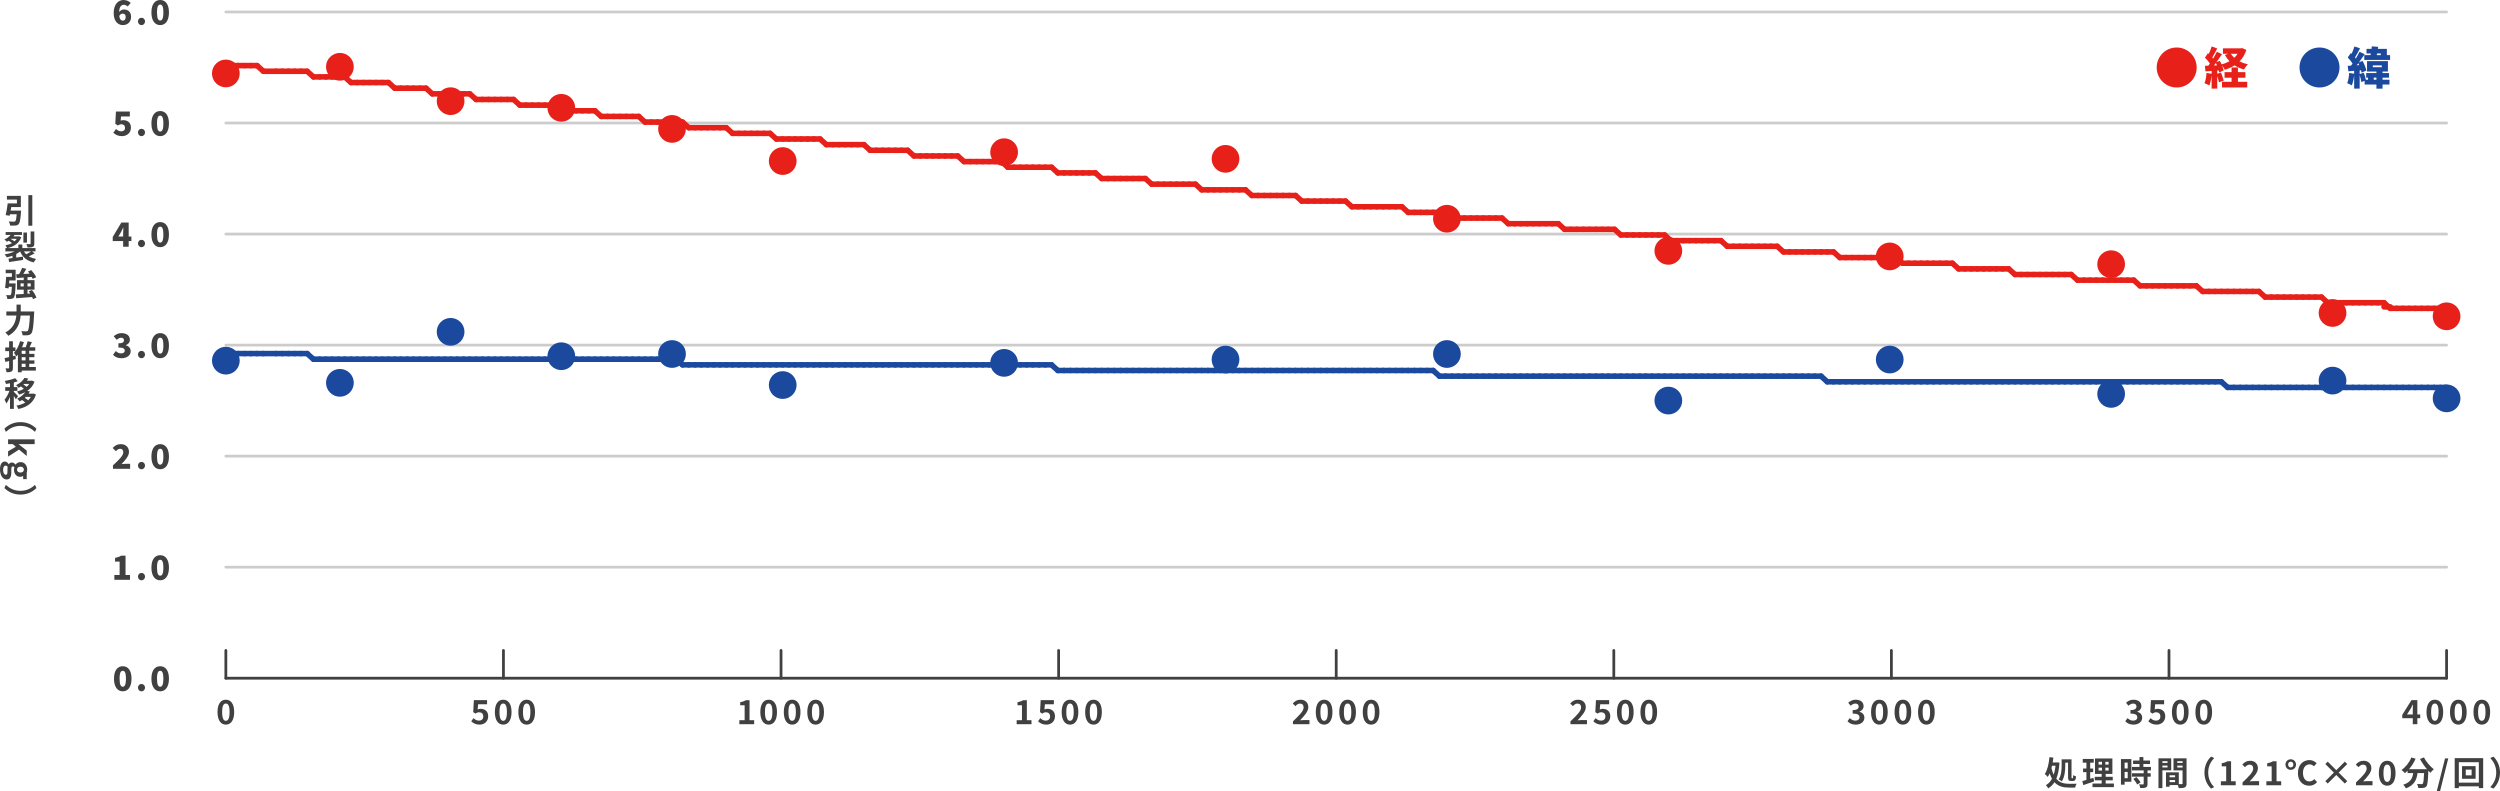 <?xml version="1.0" encoding="UTF-8"?>
<svg id="b" data-name="_x30_2" xmlns="http://www.w3.org/2000/svg" width="900.603" height="285.059" viewBox="0 0 900.603 285.059">
  <defs>
    <style>
      .f {
        fill: #404040;
      }

      .g {
        fill: #1b499e;
      }

      .h {
        stroke: #e7211a;
      }

      .h, .i, .j, .k {
        fill: none;
        stroke-linecap: round;
        stroke-linejoin: round;
      }

      .h, .j {
        stroke-width: 2px;
      }

      .i {
        stroke: #404040;
      }

      .l {
        fill: #e7211a;
      }

      .j {
        stroke: #1b499e;
      }

      .k {
        stroke: #ccc;
      }
    </style>
  </defs>
  <g>
    <g>
      <line class="k" x1="81.36" y1="204.315" x2="881.36" y2="204.315"/>
      <line class="k" x1="81.36" y1="164.315" x2="881.36" y2="164.315"/>
      <line class="k" x1="81.36" y1="124.315" x2="881.36" y2="124.315"/>
      <line class="k" x1="81.36" y1="84.315" x2="881.36" y2="84.315"/>
      <line class="k" x1="81.36" y1="44.315" x2="881.36" y2="44.315"/>
      <line class="k" x1="81.36" y1="4.315" x2="881.36" y2="4.315"/>
      <g>
        <path class="l" d="M784.129,17.111c3.986,0,7.203,3.217,7.203,7.203,0,3.985-3.217,7.202-7.203,7.202-3.985,0-7.202-3.217-7.202-7.202,0-3.986,3.217-7.203,7.202-7.203Z"/>
        <path class="l" d="M809.236,17.991c-.544,1.681-1.376,3.025-2.465,4.13.896.448,1.905.801,3.01,1.04-.48.448-1.104,1.312-1.409,1.873-1.28-.352-2.4-.849-3.394-1.488-1.04.672-2.225,1.2-3.521,1.601-.224-.464-.624-1.137-1.008-1.633.288.688.496,1.345.592,1.873l-1.616.72c-.032-.224-.08-.464-.16-.72l-.528.032v1.152l1.36-.448c.368.928.784,2.112.977,2.913l-1.696.608c-.128-.608-.385-1.457-.641-2.257v4.529h-2.017v-4.674c-.16,1.328-.465,2.673-.833,3.554-.399-.256-1.264-.656-1.744-.833.416-.928.641-2.368.736-3.697l1.841.32v-1.024l-2.225.145-.192-2.001,1.216-.048c.192-.24.385-.497.577-.769-.465-.704-1.169-1.521-1.793-2.129l1.088-1.601.288.271c.417-.88.816-1.889,1.057-2.705l2.001.736c-.592,1.121-1.232,2.354-1.793,3.25.112.128.225.271.32.399.513-.848.977-1.696,1.329-2.448l1.872.848c-.608.929-1.312,1.953-2.017,2.913l1.232-.512c.225.4.433.832.624,1.265,1.041-.256,2.001-.641,2.85-1.121-.641-.672-1.2-1.424-1.665-2.272l1.232-.4h-1.921v-1.984h6.467l.416-.08,1.553.672ZM798.641,23.545c-.128-.288-.257-.593-.385-.864-.24.32-.479.624-.704.912l1.089-.048ZM806.195,29.467h3.346v2.033h-9.092v-2.033h3.457v-1.456h-2.529v-2.033h2.529v-1.681h2.289v1.681h2.689v2.033h-2.689v1.456ZM803.65,19.383c.336.513.736.992,1.217,1.425.464-.433.864-.912,1.2-1.425h-2.417Z"/>
        <path class="g" d="M835.585,17.111c3.986,0,7.203,3.217,7.203,7.203,0,3.985-3.217,7.202-7.203,7.202-3.985,0-7.202-3.217-7.202-7.202,0-3.986,3.217-7.203,7.202-7.203Z"/>
        <path class="g" d="M858.291,28.715h2.497v1.745h-2.497v1.473h-2.209v-1.473h-4.241v-1.312l-1.217.399c-.063-.688-.288-1.696-.576-2.528v4.897h-1.984v-4.866c-.16,1.393-.465,2.785-.849,3.714-.384-.256-1.217-.624-1.665-.801.416-.928.625-2.368.721-3.697l1.793.305v-1.057l-2.081.176-.24-1.984,1.2-.064c.177-.24.353-.496.545-.752-.433-.721-1.137-1.553-1.745-2.193l1.12-1.584.288.271c.4-.864.785-1.856,1.024-2.657l2.001.688c-.592,1.137-1.248,2.385-1.809,3.281.112.128.208.257.305.385.496-.833.96-1.681,1.312-2.417l1.872.848c-.624.944-1.345,1.985-2.064,2.962l1.297-.545c.607,1.104,1.2,2.529,1.376,3.474l-1.729.769c-.032-.256-.112-.544-.192-.864l-.496.048v1.312l1.488-.464c.32.784.608,1.776.736,2.513h.785v-.752h-.656v-1.649h3.681v-.56h-3.377v-3.729h7.523v3.729h-1.938v.56h2.337v1.649h-2.337v.752ZM849.888,23.449c-.112-.239-.208-.464-.32-.688-.191.256-.384.512-.576.752l.896-.064ZM861.013,19.864v1.729h-9.3v-1.729h2.24l.097-.608h-1.537v-1.648h1.793c.032-.32.08-.624.112-.912l2.305.176-.112.736h3.233v2.257h1.169ZM854.786,24.202h3.233v-.641h-3.233v.641ZM856.082,28.715v-.752h-.96v.752h.96ZM856.21,19.864h1.441v-.608h-1.329l-.112.608Z"/>
      </g>
      <line class="i" x1="881.36" y1="244.315" x2="81.36" y2="244.315"/>
      <g>
        <line class="i" x1="181.36" y1="234.315" x2="181.36" y2="244.315"/>
        <line class="i" x1="81.36" y1="234.315" x2="81.36" y2="244.315"/>
        <line class="i" x1="281.36" y1="234.315" x2="281.36" y2="244.315"/>
        <line class="i" x1="381.36" y1="234.315" x2="381.36" y2="244.315"/>
        <line class="i" x1="481.36" y1="234.315" x2="481.36" y2="244.315"/>
        <line class="i" x1="581.36" y1="234.315" x2="581.36" y2="244.315"/>
        <line class="i" x1="681.36" y1="234.315" x2="681.36" y2="244.315"/>
        <line class="i" x1="781.36" y1="234.315" x2="781.36" y2="244.315"/>
        <line class="i" x1="881.36" y1="234.315" x2="881.36" y2="244.315"/>
      </g>
    </g>
    <g>
      <path class="g" d="M86.36,129.917c-0,2.763-2.24,5.005-4.999,5.005-2.765-0-5.001-2.243-5.001-5.006 0-2.758,2.237-4.994,5.002-4.994,2.76 0,4.999,2.237,4.998,4.995h0Z"/>
      <path class="g" d="M127.446,137.906c-0,2.763-2.24,5.006-4.999,5.005-2.765-0-5.001-2.243-5.001-5.006 0-2.758,2.237-4.994,5.002-4.994,2.76 0,4.999,2.237,4.999,4.995h0Z"/>
      <path class="g" d="M167.325,119.532c-0,2.763-2.24,5.006-5,5.005-2.765-0-5.001-2.243-5.001-5.006 0-2.758,2.237-4.994,5.002-4.994,2.76 0,4.999,2.237,4.998,4.995h0Z"/>
      <path class="g" d="M207.205,128.319c-0,2.763-2.239,5.006-4.999,5.005-2.765-0-5.001-2.243-5.001-5.006 0-2.758,2.237-4.994,5.002-4.994,2.76 0,4.999,2.237,4.999,4.995h0Z"/>
      <path class="g" d="M247.087,127.524c-0,2.763-2.24,5.006-5,5.006-2.765-0-5.002-2.244-5.001-5.007 0-2.758,2.237-4.995,5.002-4.994,2.76 0,4.999,2.237,4.999,4.996h0Z"/>
      <path class="g" d="M286.964,138.705c-0,2.763-2.24,5.005-4.999,5.005-2.765-0-5.001-2.243-5.001-5.006 0-2.758,2.237-4.994,5.002-4.994,2.76 0,4.999,2.237,4.998,4.995h0Z"/>
      <path class="g" d="M366.724,130.716c-0,2.763-2.24,5.005-4.999,5.005-2.765-0-5.001-2.243-5.001-5.006 0-2.758,2.237-4.994,5.002-4.994,2.76 0,4.998,2.237,4.998,4.995h0Z"/>
      <path class="g" d="M446.484,129.516c-0,2.763-2.24,5.005-5,5.005-2.765-0-5.001-2.243-5.001-5.006 0-2.758,2.237-4.994,5.002-4.994,2.76 0,4.999,2.237,4.998,4.995h0Z"/>
      <path class="g" d="M526.239,127.524c-0,2.763-2.24,5.006-5,5.005-2.765-0-5.001-2.244-5.001-5.007 0-2.758,2.237-4.995,5.002-4.994,2.76 0,4.999,2.237,4.999,4.996h0Z"/>
      <path class="g" d="M606.001,144.297c-0,2.763-2.24,5.006-4.999,5.005-2.765-0-5.001-2.243-5.001-5.006 0-2.758,2.237-4.994,5.002-4.994,2.76 0,4.999,2.237,4.998,4.995h0Z"/>
      <path class="g" d="M685.759,129.516c-0,2.763-2.24,5.005-5,5.005-2.765-0-5.001-2.243-5.001-5.006 0-2.758,2.237-4.994,5.002-4.994,2.76 0,4.999,2.237,4.998,4.995h0Z"/>
      <path class="g" d="M765.517,141.9c-0,2.763-2.239,5.005-4.999,5.005-2.764-0-5-2.243-5-5.005 0-2.758,2.237-4.994,5.001-4.993,2.759 0,4.998,2.237,4.998,4.994h0Z"/>
      <path class="g" d="M845.274,137.106c-0,2.763-2.24,5.005-4.999,5.005-2.765-0-5.001-2.243-5-5.006 0-2.758,2.237-4.994,5.002-4.994,2.76 0,4.998,2.237,4.998,4.995h0Z"/>
      <path class="g" d="M886.362,143.497c-0,2.763-2.24,5.005-4.999,5.005-2.765-0-5.001-2.243-5-5.006 0-2.758,2.237-4.994,5.002-4.994,2.76 0,4.998,2.237,4.998,4.995h0Z"/>
    </g>
    <g>
      <path class="l" d="M86.36,26.454c0,2.763-2.239,5.006-4.999,5.006-2.765,0-5.001-2.243-5.001-5.006,0-2.758,2.236-4.994,5.001-4.994,2.76,0,4.999,2.237,4.999,4.994h0Z"/>
      <path class="l" d="M127.445,24.058c-0,2.763-2.239,5.005-4.999,5.005-2.765-0-5.001-2.243-5.001-5.006 0-2.758,2.237-4.994,5.001-4.994,2.76 0,4.999,2.237,4.998,4.995h0Z"/>
      <path class="l" d="M167.325,36.443c-0,2.763-2.24,5.005-4.999,5.005-2.765-0-5.001-2.243-5.001-5.006 0-2.758,2.237-4.994,5.002-4.994,2.76 0,4.999,2.237,4.998,4.995h0Z"/>
      <path class="l" d="M207.205,38.837c-0,2.763-2.24,5.006-5,5.005-2.765-0-5.001-2.243-5.001-5.006 0-2.758,2.237-4.995,5.002-4.994,2.76 0,4.999,2.237,4.999,4.995h0Z"/>
      <path class="l" d="M247.087,46.431c-0,2.763-2.24,5.006-5,5.005-2.765-0-5.001-2.244-5.001-5.007 0-2.758,2.237-4.995,5.002-4.994,2.76 0,4.999,2.237,4.999,4.995h0Z"/>
      <path class="l" d="M286.964,58.013c-0,2.763-2.24,5.005-4.999,5.005-2.765-0-5.001-2.243-5.001-5.006 0-2.758,2.237-4.994,5.002-4.994,2.76 0,4.999,2.237,4.998,4.995h0Z"/>
      <path class="l" d="M366.724,54.82c-0,2.763-2.24,5.005-4.999,5.005-2.765-0-5.001-2.243-5-5.006 0-2.758,2.237-4.994,5.002-4.994,2.76 0,4.998,2.237,4.998,4.995h0Z"/>
      <path class="l" d="M446.484,57.214c-0,2.763-2.239,5.005-4.999,5.005-2.765-0-5.001-2.243-5.001-5.006 0-2.758,2.237-4.994,5.001-4.994,2.76 0,4.999,2.237,4.999,4.995h0Z"/>
      <path class="l" d="M526.239,78.787c-0,2.763-2.24,5.006-5,5.005-2.765-0-5.001-2.243-5.001-5.006 0-2.758,2.237-4.994,5.002-4.994,2.76 0,4.999,2.237,4.998,4.995h0Z"/>
      <path class="l" d="M606.002,90.369c-0,2.763-2.24,5.005-4.999,5.005-2.765-0-5.001-2.243-5.001-5.006 0-2.758,2.237-4.994,5.002-4.994,2.76 0,4.999,2.237,4.998,4.995h0Z"/>
      <path class="l" d="M685.759,92.368c-0,2.763-2.24,5.005-4.999,5.005-2.765-0-5.001-2.243-5-5.006 0-2.758,2.237-4.994,5.002-4.994,2.76 0,4.998,2.237,4.998,4.995h0Z"/>
      <path class="l" d="M765.517,95.167c-0,2.763-2.24,5.005-4.999,5.005-2.765-0-5.001-2.243-5-5.006 0-2.758,2.237-4.994,5.002-4.993,2.759 0,4.998,2.237,4.998,4.995h0Z"/>
      <path class="l" d="M845.275,112.74c-0,2.763-2.24,5.005-5,5.005-2.765-0-5.001-2.244-5-5.006 0-2.758,2.237-4.994,5.002-4.994,2.76 0,4.998,2.237,4.998,4.995h0Z"/>
      <path class="l" d="M886.362,113.939c-0,2.763-2.24,5.005-4.999,5.005-2.765-0-5.001-2.243-5.001-5.006 0-2.758,2.237-4.994,5.002-4.994,2.76 0,4.999,2.237,4.998,4.995h0Z"/>
    </g>
    <g>
      <line class="j" x1="81.36" y1="127.368" x2="83.605" y2="127.368"/>
      <line class="j" x1="83.605" y1="127.368" x2="85.866" y2="127.368"/>
      <line class="j" x1="85.866" y1="127.368" x2="88.118" y2="127.368"/>
      <line class="j" x1="88.118" y1="127.368" x2="90.375" y2="127.368"/>
      <line class="j" x1="90.375" y1="127.368" x2="92.622" y2="127.368"/>
      <line class="j" x1="92.622" y1="127.368" x2="94.883" y2="127.368"/>
      <line class="j" x1="94.883" y1="127.368" x2="99.392" y2="127.368"/>
      <line class="j" x1="99.392" y1="127.368" x2="101.644" y2="127.368"/>
      <line class="j" x1="101.644" y1="127.368" x2="103.896" y2="127.368"/>
      <line class="j" x1="103.896" y1="127.368" x2="106.143" y2="127.368"/>
      <line class="j" x1="106.143" y1="127.368" x2="108.399" y2="127.368"/>
      <line class="j" x1="108.399" y1="127.368" x2="110.646" y2="127.368"/>
      <line class="j" x1="110.646" y1="127.368" x2="112.913" y2="129.4"/>
      <line class="j" x1="112.913" y1="129.4" x2="115.16" y2="129.4"/>
      <line class="j" x1="115.16" y1="129.4" x2="117.416" y2="129.4"/>
      <line class="j" x1="117.416" y1="129.4" x2="119.666" y2="129.4"/>
      <line class="j" x1="119.666" y1="129.4" x2="121.925" y2="129.4"/>
      <line class="j" x1="121.925" y1="129.4" x2="124.177" y2="129.4"/>
      <line class="j" x1="124.177" y1="129.4" x2="126.434" y2="129.4"/>
      <line class="j" x1="126.434" y1="129.4" x2="128.681" y2="129.4"/>
      <line class="j" x1="128.681" y1="129.4" x2="130.942" y2="129.4"/>
      <line class="j" x1="130.942" y1="129.4" x2="133.184" y2="129.4"/>
      <line class="j" x1="133.184" y1="129.4" x2="135.443" y2="129.4"/>
      <line class="j" x1="135.443" y1="129.4" x2="137.693" y2="129.4"/>
      <line class="j" x1="137.693" y1="129.4" x2="139.954" y2="129.4"/>
      <line class="j" x1="139.954" y1="129.4" x2="142.204" y2="129.4"/>
      <line class="j" x1="142.204" y1="129.4" x2="144.458" y2="129.4"/>
      <line class="j" x1="144.458" y1="129.4" x2="146.707" y2="129.4"/>
      <line class="j" x1="146.707" y1="129.4" x2="148.967" y2="129.4"/>
      <line class="j" x1="148.967" y1="129.4" x2="151.218" y2="129.4"/>
      <line class="j" x1="151.218" y1="129.4" x2="153.48" y2="129.4"/>
      <line class="j" x1="153.48" y1="129.4" x2="155.727" y2="129.4"/>
      <line class="j" x1="155.727" y1="129.4" x2="157.981" y2="129.4"/>
      <line class="j" x1="157.981" y1="129.4" x2="160.233" y2="129.4"/>
      <line class="j" x1="160.233" y1="129.4" x2="162.485" y2="129.4"/>
      <line class="j" x1="162.485" y1="129.4" x2="164.739" y2="129.4"/>
      <line class="j" x1="164.739" y1="129.4" x2="167.003" y2="129.4"/>
      <line class="j" x1="167.003" y1="129.4" x2="169.243" y2="129.4"/>
      <line class="j" x1="169.243" y1="129.4" x2="171.504" y2="129.4"/>
      <line class="j" x1="171.504" y1="129.4" x2="173.751" y2="129.4"/>
      <line class="j" x1="173.751" y1="129.4" x2="176.008" y2="129.4"/>
      <line class="j" x1="176.008" y1="129.4" x2="178.26" y2="129.4"/>
      <line class="j" x1="178.26" y1="129.4" x2="180.517" y2="129.4"/>
      <line class="j" x1="180.517" y1="129.4" x2="182.764" y2="129.4"/>
      <line class="j" x1="182.764" y1="129.4" x2="185.025" y2="129.4"/>
      <line class="j" x1="185.025" y1="129.4" x2="187.267" y2="129.4"/>
      <line class="j" x1="187.267" y1="129.4" x2="189.534" y2="129.4"/>
      <line class="j" x1="189.534" y1="129.4" x2="191.783" y2="129.4"/>
      <line class="j" x1="191.783" y1="129.4" x2="194.037" y2="129.4"/>
      <line class="j" x1="194.037" y1="129.4" x2="196.289" y2="129.4"/>
      <line class="j" x1="196.289" y1="129.4" x2="198.541" y2="129.4"/>
      <line class="j" x1="198.541" y1="129.4" x2="200.793" y2="129.4"/>
      <line class="j" x1="200.793" y1="129.4" x2="203.055" y2="129.4"/>
      <line class="j" x1="203.055" y1="129.4" x2="205.301" y2="129.4"/>
      <line class="j" x1="205.301" y1="129.4" x2="207.561" y2="129.4"/>
      <line class="j" x1="207.561" y1="129.4" x2="209.81" y2="129.4"/>
      <line class="j" x1="209.81" y1="129.4" x2="212.064" y2="129.4"/>
      <line class="j" x1="212.064" y1="129.4" x2="214.316" y2="129.4"/>
      <line class="j" x1="214.316" y1="129.4" x2="216.571" y2="129.4"/>
      <line class="j" x1="216.571" y1="129.4" x2="218.825" y2="129.4"/>
      <line class="j" x1="218.825" y1="129.4" x2="221.084" y2="129.4"/>
      <line class="j" x1="221.084" y1="129.4" x2="223.329" y2="129.4"/>
      <line class="j" x1="223.329" y1="129.4" x2="225.587" y2="129.4"/>
      <line class="j" x1="225.587" y1="129.4" x2="227.839" y2="129.4"/>
      <line class="j" x1="227.839" y1="129.4" x2="230.091" y2="129.4"/>
      <line class="j" x1="230.091" y1="129.4" x2="232.348" y2="129.4"/>
      <line class="j" x1="232.348" y1="129.4" x2="234.602" y2="129.4"/>
      <line class="j" x1="234.602" y1="129.4" x2="236.852" y2="129.4"/>
      <line class="j" x1="236.852" y1="129.4" x2="239.108" y2="129.4"/>
      <line class="j" x1="239.108" y1="129.4" x2="241.355" y2="129.4"/>
      <line class="j" x1="241.355" y1="129.4" x2="243.612" y2="129.4"/>
      <line class="j" x1="243.612" y1="129.4" x2="245.874" y2="131.433"/>
      <line class="j" x1="245.874" y1="131.433" x2="248.125" y2="131.433"/>
      <line class="j" x1="248.125" y1="131.433" x2="250.373" y2="131.433"/>
      <line class="j" x1="250.373" y1="131.433" x2="252.629" y2="131.433"/>
      <line class="j" x1="252.629" y1="131.433" x2="254.881" y2="131.433"/>
      <line class="j" x1="254.881" y1="131.433" x2="257.138" y2="131.433"/>
      <line class="j" x1="257.138" y1="131.433" x2="259.385" y2="131.433"/>
      <line class="j" x1="259.385" y1="131.433" x2="261.646" y2="131.433"/>
      <line class="j" x1="261.646" y1="131.433" x2="263.893" y2="131.433"/>
      <line class="j" x1="263.893" y1="131.433" x2="266.152" y2="131.433"/>
      <line class="j" x1="266.152" y1="131.433" x2="268.397" y2="131.433"/>
      <line class="j" x1="268.397" y1="131.433" x2="270.654" y2="131.433"/>
      <line class="j" x1="270.654" y1="131.433" x2="272.905" y2="131.433"/>
      <line class="j" x1="272.905" y1="131.433" x2="275.167" y2="131.433"/>
      <line class="j" x1="275.167" y1="131.433" x2="277.414" y2="131.433"/>
      <line class="j" x1="277.414" y1="131.433" x2="279.676" y2="131.433"/>
      <line class="j" x1="279.676" y1="131.433" x2="281.923" y2="131.433"/>
      <line class="j" x1="281.923" y1="131.433" x2="284.179" y2="131.433"/>
      <line class="j" x1="284.179" y1="131.433" x2="286.431" y2="131.433"/>
      <line class="j" x1="286.431" y1="131.433" x2="288.69" y2="131.433"/>
      <line class="j" x1="288.69" y1="131.433" x2="290.939" y2="131.433"/>
      <line class="j" x1="290.939" y1="131.433" x2="293.196" y2="131.433"/>
      <line class="j" x1="293.196" y1="131.433" x2="295.438" y2="131.433"/>
      <line class="j" x1="295.438" y1="131.433" x2="297.697" y2="131.433"/>
      <line class="j" x1="297.697" y1="131.433" x2="299.952" y2="131.433"/>
      <line class="j" x1="299.952" y1="131.433" x2="302.213" y2="131.433"/>
      <line class="j" x1="302.213" y1="131.433" x2="304.46" y2="131.433"/>
      <line class="j" x1="304.46" y1="131.433" x2="306.712" y2="131.433"/>
      <line class="j" x1="306.712" y1="131.433" x2="308.959" y2="131.433"/>
      <line class="j" x1="308.959" y1="131.433" x2="311.223" y2="131.433"/>
      <line class="j" x1="311.223" y1="131.433" x2="313.473" y2="131.433"/>
      <line class="j" x1="313.473" y1="131.433" x2="315.734" y2="131.433"/>
      <line class="j" x1="315.734" y1="131.433" x2="317.976" y2="131.433"/>
      <line class="j" x1="317.976" y1="131.433" x2="320.238" y2="131.433"/>
      <line class="j" x1="320.238" y1="131.433" x2="322.488" y2="131.433"/>
      <line class="j" x1="322.488" y1="131.433" x2="324.741" y2="131.433"/>
      <line class="j" x1="324.741" y1="131.433" x2="326.993" y2="131.433"/>
      <line class="j" x1="326.993" y1="131.433" x2="329.25" y2="131.433"/>
      <line class="j" x1="329.25" y1="131.433" x2="331.499" y2="131.433"/>
      <line class="j" x1="331.499" y1="131.433" x2="333.759" y2="131.433"/>
      <line class="j" x1="333.759" y1="131.433" x2="336.01" y2="131.433"/>
      <line class="j" x1="336.01" y1="131.433" x2="338.265" y2="131.433"/>
      <line class="j" x1="338.265" y1="131.433" x2="340.514" y2="131.433"/>
      <line class="j" x1="340.514" y1="131.433" x2="342.771" y2="131.433"/>
      <line class="j" x1="342.771" y1="131.433" x2="345.018" y2="131.433"/>
      <line class="j" x1="345.018" y1="131.433" x2="347.284" y2="131.433"/>
      <line class="j" x1="347.284" y1="131.433" x2="349.521" y2="131.433"/>
      <line class="j" x1="349.521" y1="131.433" x2="351.788" y2="131.433"/>
      <line class="j" x1="351.788" y1="131.433" x2="354.035" y2="131.433"/>
      <line class="j" x1="354.035" y1="131.433" x2="356.297" y2="131.433"/>
      <line class="j" x1="356.297" y1="131.433" x2="358.543" y2="131.433"/>
      <line class="j" x1="358.543" y1="131.433" x2="360.796" y2="131.433"/>
      <line class="j" x1="360.796" y1="131.433" x2="363.045" y2="131.433"/>
      <line class="j" x1="363.045" y1="131.433" x2="365.309" y2="131.433"/>
      <line class="j" x1="365.309" y1="131.433" x2="367.561" y2="131.433"/>
      <line class="j" x1="367.561" y1="131.433" x2="369.812" y2="131.433"/>
      <line class="j" x1="369.812" y1="131.433" x2="372.06" y2="131.433"/>
      <line class="j" x1="372.06" y1="131.433" x2="374.319" y2="131.433"/>
      <line class="j" x1="374.319" y1="131.433" x2="376.568" y2="131.433"/>
      <line class="j" x1="376.568" y1="131.433" x2="378.822" y2="131.433"/>
      <line class="j" x1="378.822" y1="131.433" x2="381.082" y2="133.466"/>
      <line class="j" x1="381.082" y1="133.466" x2="383.341" y2="133.466"/>
      <line class="j" x1="383.341" y1="133.466" x2="385.583" y2="133.466"/>
      <line class="j" x1="385.583" y1="133.466" x2="387.842" y2="133.466"/>
      <line class="j" x1="387.842" y1="133.466" x2="390.089" y2="133.466"/>
      <line class="j" x1="390.089" y1="133.466" x2="392.346" y2="133.466"/>
      <line class="j" x1="392.346" y1="133.466" x2="394.605" y2="133.466"/>
      <line class="j" x1="394.605" y1="133.466" x2="396.856" y2="133.466"/>
      <line class="j" x1="396.856" y1="133.466" x2="399.106" y2="133.466"/>
      <line class="j" x1="399.106" y1="133.466" x2="401.363" y2="133.466"/>
      <line class="j" x1="401.363" y1="133.466" x2="403.612" y2="133.466"/>
      <line class="j" x1="403.612" y1="133.466" x2="405.876" y2="133.466"/>
      <line class="j" x1="405.876" y1="133.466" x2="408.118" y2="133.466"/>
      <line class="j" x1="408.118" y1="133.466" x2="410.38" y2="133.466"/>
      <line class="j" x1="410.38" y1="133.466" x2="412.631" y2="133.466"/>
      <line class="j" x1="412.631" y1="133.466" x2="414.884" y2="133.466"/>
      <line class="j" x1="414.884" y1="133.466" x2="417.135" y2="133.466"/>
      <line class="j" x1="417.135" y1="133.466" x2="419.392" y2="133.466"/>
      <line class="j" x1="419.392" y1="133.466" x2="421.639" y2="133.466"/>
      <line class="j" x1="421.639" y1="133.466" x2="423.9" y2="133.466"/>
      <line class="j" x1="423.9" y1="133.466" x2="426.15" y2="133.466"/>
      <line class="j" x1="426.15" y1="133.466" x2="428.399" y2="133.466"/>
      <line class="j" x1="428.399" y1="133.466" x2="430.656" y2="133.466"/>
      <line class="j" x1="430.656" y1="133.466" x2="432.91" y2="133.466"/>
      <line class="j" x1="432.91" y1="133.466" x2="435.162" y2="133.466"/>
      <line class="j" x1="435.162" y1="133.466" x2="437.421" y2="133.466"/>
      <line class="j" x1="437.421" y1="133.466" x2="439.673" y2="133.466"/>
      <line class="j" x1="439.673" y1="133.466" x2="441.925" y2="133.466"/>
      <line class="j" x1="441.925" y1="133.466" x2="444.172" y2="133.466"/>
      <line class="j" x1="444.172" y1="133.466" x2="446.434" y2="133.466"/>
      <line class="j" x1="446.434" y1="133.466" x2="448.688" y2="133.466"/>
      <line class="j" x1="448.688" y1="133.466" x2="450.937" y2="133.466"/>
      <line class="j" x1="450.937" y1="133.466" x2="453.189" y2="133.466"/>
      <line class="j" x1="453.189" y1="133.466" x2="455.448" y2="133.466"/>
      <line class="j" x1="455.448" y1="133.466" x2="457.693" y2="133.466"/>
      <line class="j" x1="457.693" y1="133.466" x2="459.959" y2="133.466"/>
      <line class="j" x1="459.959" y1="133.466" x2="462.204" y2="133.466"/>
      <line class="j" x1="462.204" y1="133.466" x2="464.463" y2="133.466"/>
      <line class="j" x1="464.463" y1="133.466" x2="466.71" y2="133.466"/>
      <line class="j" x1="466.71" y1="133.466" x2="468.971" y2="133.466"/>
      <line class="j" x1="468.971" y1="133.466" x2="471.218" y2="133.466"/>
      <line class="j" x1="471.218" y1="133.466" x2="473.48" y2="133.466"/>
      <line class="j" x1="473.48" y1="133.466" x2="475.727" y2="133.466"/>
      <line class="j" x1="475.727" y1="133.466" x2="477.984" y2="133.466"/>
      <line class="j" x1="477.984" y1="133.466" x2="480.231" y2="133.466"/>
      <line class="j" x1="480.231" y1="133.466" x2="482.492" y2="133.466"/>
      <line class="j" x1="482.492" y1="133.466" x2="484.742" y2="133.466"/>
      <line class="j" x1="484.742" y1="133.466" x2="487.001" y2="133.466"/>
      <line class="j" x1="487.001" y1="133.466" x2="489.252" y2="133.466"/>
      <line class="j" x1="489.252" y1="133.466" x2="491.509" y2="133.466"/>
      <line class="j" x1="491.509" y1="133.466" x2="493.756" y2="133.466"/>
      <line class="j" x1="493.756" y1="133.466" x2="496.018" y2="133.466"/>
      <line class="j" x1="496.018" y1="133.466" x2="498.267" y2="133.466"/>
      <line class="j" x1="498.267" y1="133.466" x2="500.521" y2="133.466"/>
      <line class="j" x1="500.521" y1="133.466" x2="502.773" y2="133.466"/>
      <line class="j" x1="502.773" y1="133.466" x2="505.025" y2="133.466"/>
      <line class="j" x1="505.025" y1="133.466" x2="507.277" y2="133.466"/>
      <line class="j" x1="507.277" y1="133.466" x2="509.539" y2="133.466"/>
      <line class="j" x1="509.539" y1="133.466" x2="511.776" y2="133.466"/>
      <line class="j" x1="511.776" y1="133.466" x2="514.047" y2="133.466"/>
      <line class="j" x1="514.047" y1="133.466" x2="516.294" y2="133.466"/>
      <line class="j" x1="516.294" y1="133.466" x2="518.546" y2="135.504"/>
      <line class="j" x1="518.546" y1="135.504" x2="520.798" y2="135.504"/>
      <line class="j" x1="520.798" y1="135.504" x2="523.05" y2="135.504"/>
      <line class="j" x1="523.05" y1="135.504" x2="525.306" y2="135.504"/>
      <line class="j" x1="525.306" y1="135.504" x2="527.563" y2="135.504"/>
      <line class="j" x1="527.563" y1="135.504" x2="529.815" y2="135.504"/>
      <line class="j" x1="529.815" y1="135.504" x2="532.069" y2="135.504"/>
      <line class="j" x1="532.069" y1="135.504" x2="534.319" y2="135.504"/>
      <line class="j" x1="534.319" y1="135.504" x2="536.573" y2="135.504"/>
      <line class="j" x1="536.573" y1="135.504" x2="538.825" y2="135.504"/>
      <line class="j" x1="538.825" y1="135.504" x2="541.084" y2="135.504"/>
      <line class="j" x1="541.084" y1="135.504" x2="543.336" y2="135.504"/>
      <line class="j" x1="543.336" y1="135.504" x2="545.588" y2="135.504"/>
      <line class="j" x1="545.588" y1="135.504" x2="547.839" y2="135.504"/>
      <line class="j" x1="547.839" y1="135.504" x2="550.098" y2="135.504"/>
      <line class="j" x1="550.098" y1="135.504" x2="552.348" y2="135.504"/>
      <line class="j" x1="552.348" y1="135.504" x2="554.6" y2="135.504"/>
      <line class="j" x1="554.6" y1="135.504" x2="556.859" y2="135.504"/>
      <line class="j" x1="556.859" y1="135.504" x2="559.111" y2="135.504"/>
      <line class="j" x1="559.111" y1="135.504" x2="561.363" y2="135.504"/>
      <line class="j" x1="561.363" y1="135.504" x2="563.617" y2="135.504"/>
      <line class="j" x1="563.617" y1="135.504" x2="565.869" y2="135.504"/>
      <line class="j" x1="565.869" y1="135.504" x2="568.133" y2="135.504"/>
      <line class="j" x1="568.133" y1="135.504" x2="570.372" y2="135.504"/>
      <line class="j" x1="570.372" y1="135.504" x2="572.634" y2="135.504"/>
      <line class="j" x1="572.634" y1="135.504" x2="574.886" y2="135.504"/>
      <line class="j" x1="574.886" y1="135.504" x2="577.133" y2="135.504"/>
      <line class="j" x1="577.133" y1="135.504" x2="579.394" y2="135.504"/>
      <line class="j" x1="579.394" y1="135.504" x2="581.641" y2="135.504"/>
      <line class="j" x1="581.641" y1="135.504" x2="583.898" y2="135.504"/>
      <line class="j" x1="583.898" y1="135.504" x2="586.155" y2="135.504"/>
      <line class="j" x1="586.155" y1="135.504" x2="588.404" y2="135.504"/>
      <line class="j" x1="588.404" y1="135.504" x2="590.658" y2="135.504"/>
      <line class="j" x1="590.658" y1="135.504" x2="592.915" y2="135.504"/>
      <line class="j" x1="592.915" y1="135.504" x2="595.165" y2="135.504"/>
      <line class="j" x1="595.165" y1="135.504" x2="597.419" y2="135.504"/>
      <line class="j" x1="597.419" y1="135.504" x2="599.666" y2="135.504"/>
      <line class="j" x1="599.666" y1="135.504" x2="601.918" y2="135.504"/>
      <line class="j" x1="601.918" y1="135.504" x2="604.179" y2="135.504"/>
      <line class="j" x1="604.179" y1="135.504" x2="606.431" y2="135.504"/>
      <line class="j" x1="606.431" y1="135.504" x2="608.688" y2="135.504"/>
      <line class="j" x1="608.688" y1="135.504" x2="610.94" y2="135.504"/>
      <line class="j" x1="610.94" y1="135.504" x2="613.192" y2="135.504"/>
      <line class="j" x1="613.192" y1="135.504" x2="615.446" y2="135.504"/>
      <line class="j" x1="615.446" y1="135.504" x2="617.695" y2="135.504"/>
      <line class="j" x1="617.695" y1="135.504" x2="619.952" y2="135.504"/>
      <line class="j" x1="619.952" y1="135.504" x2="622.213" y2="135.504"/>
      <line class="j" x1="622.213" y1="135.504" x2="624.458" y2="135.504"/>
      <line class="j" x1="624.458" y1="135.504" x2="626.717" y2="135.504"/>
      <line class="j" x1="626.717" y1="135.504" x2="628.969" y2="135.504"/>
      <line class="j" x1="628.969" y1="135.504" x2="631.216" y2="135.504"/>
      <line class="j" x1="631.216" y1="135.504" x2="633.478" y2="135.504"/>
      <line class="j" x1="633.478" y1="135.504" x2="635.729" y2="135.504"/>
      <line class="j" x1="635.729" y1="135.504" x2="637.984" y2="135.504"/>
      <line class="j" x1="637.984" y1="135.504" x2="640.238" y2="135.504"/>
      <line class="j" x1="640.238" y1="135.504" x2="642.487" y2="135.504"/>
      <line class="j" x1="642.487" y1="135.504" x2="644.739" y2="135.504"/>
      <line class="j" x1="644.739" y1="135.504" x2="647.003" y2="135.504"/>
      <line class="j" x1="647.003" y1="135.504" x2="649.248" y2="135.504"/>
      <line class="j" x1="649.248" y1="135.504" x2="651.507" y2="135.504"/>
      <line class="j" x1="651.507" y1="135.504" x2="653.754" y2="135.504"/>
      <line class="j" x1="653.754" y1="135.504" x2="656.01" y2="135.504"/>
      <line class="j" x1="656.01" y1="135.504" x2="658.262" y2="137.533"/>
      <line class="j" x1="658.262" y1="137.533" x2="660.519" y2="137.533"/>
      <line class="j" x1="660.519" y1="137.533" x2="662.773" y2="137.533"/>
      <line class="j" x1="662.773" y1="137.533" x2="665.025" y2="137.533"/>
      <line class="j" x1="665.025" y1="137.533" x2="667.28" y2="137.533"/>
      <line class="j" x1="667.28" y1="137.533" x2="669.534" y2="137.533"/>
      <line class="j" x1="669.534" y1="137.533" x2="671.778" y2="137.533"/>
      <line class="j" x1="671.778" y1="137.533" x2="674.037" y2="137.533"/>
      <line class="j" x1="674.037" y1="137.533" x2="676.296" y2="137.533"/>
      <line class="j" x1="676.296" y1="137.533" x2="678.544" y2="137.533"/>
      <line class="j" x1="678.544" y1="137.533" x2="680.8" y2="137.533"/>
      <line class="j" x1="680.8" y1="137.533" x2="683.052" y2="137.533"/>
      <line class="j" x1="683.052" y1="137.533" x2="685.309" y2="137.533"/>
      <line class="j" x1="685.309" y1="137.533" x2="687.563" y2="137.533"/>
      <line class="j" x1="687.563" y1="137.533" x2="689.812" y2="137.533"/>
      <line class="j" x1="689.812" y1="137.533" x2="692.069" y2="137.533"/>
      <line class="j" x1="692.069" y1="137.533" x2="694.321" y2="137.533"/>
      <line class="j" x1="694.321" y1="137.533" x2="696.575" y2="137.533"/>
      <line class="j" x1="696.575" y1="137.533" x2="698.825" y2="137.533"/>
      <line class="j" x1="698.825" y1="137.533" x2="701.082" y2="137.533"/>
      <line class="j" x1="701.082" y1="137.533" x2="703.333" y2="137.533"/>
      <line class="j" x1="703.333" y1="137.533" x2="705.59" y2="137.533"/>
      <line class="j" x1="705.59" y1="137.533" x2="707.842" y2="137.533"/>
      <line class="j" x1="707.842" y1="137.533" x2="710.094" y2="137.533"/>
      <line class="j" x1="710.094" y1="137.533" x2="712.35" y2="137.533"/>
      <line class="j" x1="712.35" y1="137.533" x2="714.604" y2="137.533"/>
      <line class="j" x1="714.604" y1="137.533" x2="716.854" y2="137.533"/>
      <line class="j" x1="716.854" y1="137.533" x2="719.106" y2="137.533"/>
      <line class="j" x1="719.106" y1="137.533" x2="721.363" y2="137.533"/>
      <line class="j" x1="721.363" y1="137.533" x2="723.617" y2="137.533"/>
      <line class="j" x1="723.617" y1="137.533" x2="725.869" y2="137.533"/>
      <line class="j" x1="725.869" y1="137.533" x2="728.128" y2="137.533"/>
      <line class="j" x1="728.128" y1="137.533" x2="730.38" y2="137.533"/>
      <line class="j" x1="730.38" y1="137.533" x2="732.627" y2="137.533"/>
      <line class="j" x1="732.627" y1="137.533" x2="734.878" y2="137.533"/>
      <line class="j" x1="734.878" y1="137.533" x2="737.135" y2="137.533"/>
      <line class="j" x1="737.135" y1="137.533" x2="739.394" y2="137.533"/>
      <line class="j" x1="739.394" y1="137.533" x2="741.646" y2="137.533"/>
      <line class="j" x1="741.646" y1="137.533" x2="743.891" y2="137.533"/>
      <line class="j" x1="743.891" y1="137.533" x2="746.152" y2="137.533"/>
      <line class="j" x1="746.152" y1="137.533" x2="748.406" y2="137.533"/>
      <line class="j" x1="748.406" y1="137.533" x2="750.651" y2="137.533"/>
      <line class="j" x1="750.651" y1="137.533" x2="752.91" y2="137.533"/>
      <line class="j" x1="752.91" y1="137.533" x2="755.165" y2="137.533"/>
      <line class="j" x1="755.165" y1="137.533" x2="757.421" y2="137.533"/>
      <line class="j" x1="757.421" y1="137.533" x2="759.673" y2="137.533"/>
      <line class="j" x1="759.673" y1="137.533" x2="761.92" y2="137.533"/>
      <line class="j" x1="761.92" y1="137.533" x2="764.172" y2="137.533"/>
      <line class="j" x1="764.172" y1="137.533" x2="766.438" y2="137.533"/>
      <line class="j" x1="766.438" y1="137.533" x2="768.685" y2="137.533"/>
      <line class="j" x1="768.685" y1="137.533" x2="770.937" y2="137.533"/>
      <line class="j" x1="770.937" y1="137.533" x2="773.196" y2="137.533"/>
      <line class="j" x1="773.196" y1="137.533" x2="775.446" y2="137.533"/>
      <line class="j" x1="775.446" y1="137.533" x2="777.697" y2="137.533"/>
      <line class="j" x1="777.697" y1="137.533" x2="779.952" y2="137.533"/>
      <line class="j" x1="779.952" y1="137.533" x2="782.216" y2="137.533"/>
      <line class="j" x1="782.216" y1="137.533" x2="784.463" y2="137.533"/>
      <line class="j" x1="784.463" y1="137.533" x2="786.712" y2="137.533"/>
      <line class="j" x1="786.712" y1="137.533" x2="788.966" y2="137.533"/>
      <line class="j" x1="788.966" y1="137.533" x2="791.216" y2="137.533"/>
      <line class="j" x1="791.216" y1="137.533" x2="793.48" y2="137.533"/>
      <line class="j" x1="793.48" y1="137.533" x2="795.732" y2="137.533"/>
      <line class="j" x1="795.732" y1="137.533" x2="797.979" y2="137.533"/>
      <line class="j" x1="797.979" y1="137.533" x2="800.235" y2="137.533"/>
      <line class="j" x1="800.235" y1="137.533" x2="802.49" y2="139.569"/>
      <line class="j" x1="802.49" y1="139.569" x2="804.742" y2="139.569"/>
      <line class="j" x1="804.742" y1="139.569" x2="806.996" y2="139.569"/>
      <line class="j" x1="806.996" y1="139.569" x2="809.25" y2="139.569"/>
      <line class="j" x1="809.25" y1="139.569" x2="811.509" y2="139.569"/>
      <line class="j" x1="811.509" y1="139.569" x2="813.761" y2="139.569"/>
      <line class="j" x1="813.761" y1="139.569" x2="816.006" y2="139.569"/>
      <line class="j" x1="816.006" y1="139.569" x2="818.265" y2="139.569"/>
      <line class="j" x1="818.265" y1="139.569" x2="820.517" y2="139.569"/>
      <line class="j" x1="820.517" y1="139.569" x2="822.768" y2="139.569"/>
      <line class="j" x1="822.768" y1="139.569" x2="825.025" y2="139.569"/>
      <line class="j" x1="825.025" y1="139.569" x2="827.28" y2="139.569"/>
      <line class="j" x1="827.28" y1="139.569" x2="829.529" y2="139.569"/>
      <line class="j" x1="829.529" y1="139.569" x2="831.786" y2="139.569"/>
      <line class="j" x1="831.786" y1="139.569" x2="834.037" y2="139.569"/>
      <line class="j" x1="834.037" y1="139.569" x2="836.292" y2="139.569"/>
      <line class="j" x1="836.292" y1="139.569" x2="838.553" y2="139.569"/>
      <line class="j" x1="838.553" y1="139.569" x2="840.802" y2="139.569"/>
      <line class="j" x1="840.802" y1="139.569" x2="843.054" y2="139.569"/>
      <line class="j" x1="843.054" y1="139.569" x2="845.306" y2="139.569"/>
      <line class="j" x1="845.306" y1="139.569" x2="847.558" y2="139.569"/>
      <line class="j" x1="847.558" y1="139.569" x2="849.817" y2="139.569"/>
      <line class="j" x1="849.817" y1="139.569" x2="852.062" y2="139.569"/>
      <line class="j" x1="852.062" y1="139.569" x2="854.323" y2="139.569"/>
      <line class="j" x1="854.323" y1="139.569" x2="856.575" y2="139.569"/>
      <line class="j" x1="856.575" y1="139.569" x2="858.827" y2="139.569"/>
      <line class="j" x1="858.827" y1="139.569" x2="861.084" y2="139.569"/>
      <line class="j" x1="861.084" y1="139.569" x2="863.336" y2="139.569"/>
      <line class="j" x1="863.336" y1="139.569" x2="865.585" y2="139.569"/>
      <line class="j" x1="865.585" y1="139.569" x2="867.849" y2="139.569"/>
      <line class="j" x1="867.849" y1="139.569" x2="870.086" y2="139.569"/>
      <line class="j" x1="870.086" y1="139.569" x2="872.353" y2="139.569"/>
      <line class="j" x1="872.353" y1="139.569" x2="874.604" y2="139.569"/>
      <line class="j" x1="874.604" y1="139.569" x2="876.859" y2="139.569"/>
      <line class="j" x1="876.859" y1="139.569" x2="879.103" y2="139.569"/>
      <line class="j" x1="879.103" y1="139.569" x2="881.36" y2="139.569"/>
    </g>
    <g>
      <line class="h" x1="81.36" y1="23.634" x2="83.605" y2="23.634"/>
      <line class="h" x1="83.605" y1="23.634" x2="85.866" y2="23.634"/>
      <line class="h" x1="85.866" y1="23.634" x2="88.118" y2="23.634"/>
      <line class="h" x1="88.118" y1="23.634" x2="90.375" y2="23.634"/>
      <line class="h" x1="90.375" y1="23.634" x2="92.622" y2="23.634"/>
      <line class="h" x1="92.622" y1="23.634" x2="94.883" y2="25.67"/>
      <line class="h" x1="94.883" y1="25.67" x2="99.392" y2="25.67"/>
      <line class="h" x1="99.392" y1="25.67" x2="101.644" y2="25.67"/>
      <line class="h" x1="101.644" y1="25.67" x2="103.896" y2="25.67"/>
      <line class="h" x1="103.896" y1="25.67" x2="106.143" y2="25.67"/>
      <line class="h" x1="106.143" y1="25.67" x2="108.399" y2="25.67"/>
      <line class="h" x1="108.399" y1="25.67" x2="110.646" y2="25.67"/>
      <line class="h" x1="110.646" y1="25.67" x2="112.913" y2="27.703"/>
      <line class="h" x1="112.913" y1="27.703" x2="115.16" y2="27.703"/>
      <line class="h" x1="115.16" y1="27.703" x2="117.416" y2="27.703"/>
      <line class="h" x1="117.416" y1="27.703" x2="119.666" y2="27.703"/>
      <line class="h" x1="119.666" y1="27.703" x2="121.925" y2="27.703"/>
      <line class="h" x1="121.925" y1="27.703" x2="124.177" y2="27.703"/>
      <line class="h" x1="124.177" y1="27.703" x2="126.434" y2="29.732"/>
      <line class="h" x1="126.434" y1="29.732" x2="128.681" y2="29.732"/>
      <line class="h" x1="128.681" y1="29.732" x2="130.942" y2="29.732"/>
      <line class="h" x1="130.942" y1="29.732" x2="133.184" y2="29.732"/>
      <line class="h" x1="133.184" y1="29.732" x2="135.443" y2="29.732"/>
      <line class="h" x1="135.443" y1="29.732" x2="137.693" y2="29.732"/>
      <line class="h" x1="137.693" y1="29.732" x2="139.954" y2="29.732"/>
      <line class="h" x1="139.954" y1="29.732" x2="142.204" y2="31.772"/>
      <line class="h" x1="142.204" y1="31.772" x2="144.458" y2="31.772"/>
      <line class="h" x1="144.458" y1="31.772" x2="146.707" y2="31.772"/>
      <line class="h" x1="146.707" y1="31.772" x2="148.967" y2="31.772"/>
      <line class="h" x1="148.967" y1="31.772" x2="151.218" y2="31.772"/>
      <line class="h" x1="151.218" y1="31.772" x2="153.48" y2="31.772"/>
      <line class="h" x1="153.48" y1="31.772" x2="155.727" y2="33.803"/>
      <line class="h" x1="155.727" y1="33.803" x2="157.981" y2="33.803"/>
      <line class="h" x1="157.981" y1="33.803" x2="160.233" y2="33.803"/>
      <line class="h" x1="160.233" y1="33.803" x2="162.485" y2="33.803"/>
      <line class="h" x1="162.485" y1="33.803" x2="164.739" y2="33.803"/>
      <line class="h" x1="164.739" y1="33.803" x2="167.003" y2="33.803"/>
      <line class="h" x1="167.003" y1="33.803" x2="169.243" y2="33.803"/>
      <line class="h" x1="169.243" y1="33.803" x2="171.504" y2="35.836"/>
      <line class="h" x1="171.504" y1="35.836" x2="173.751" y2="35.836"/>
      <line class="h" x1="173.751" y1="35.836" x2="176.008" y2="35.836"/>
      <line class="h" x1="176.008" y1="35.836" x2="178.26" y2="35.836"/>
      <line class="h" x1="178.26" y1="35.836" x2="180.517" y2="35.836"/>
      <line class="h" x1="180.517" y1="35.836" x2="182.764" y2="35.836"/>
      <line class="h" x1="182.764" y1="35.836" x2="185.025" y2="35.836"/>
      <line class="h" x1="185.025" y1="35.836" x2="187.267" y2="37.876"/>
      <line class="h" x1="187.267" y1="37.876" x2="189.534" y2="37.876"/>
      <line class="h" x1="189.534" y1="37.876" x2="191.783" y2="37.876"/>
      <line class="h" x1="191.783" y1="37.876" x2="194.037" y2="37.876"/>
      <line class="h" x1="194.037" y1="37.876" x2="196.289" y2="37.876"/>
      <line class="h" x1="196.289" y1="37.876" x2="198.541" y2="37.876"/>
      <line class="h" x1="198.541" y1="37.876" x2="200.793" y2="39.908"/>
      <line class="h" x1="200.793" y1="39.908" x2="203.055" y2="39.908"/>
      <line class="h" x1="203.055" y1="39.908" x2="205.301" y2="39.908"/>
      <line class="h" x1="205.301" y1="39.908" x2="207.561" y2="39.908"/>
      <line class="h" x1="207.561" y1="39.908" x2="209.81" y2="39.908"/>
      <line class="h" x1="209.81" y1="39.908" x2="212.064" y2="39.908"/>
      <line class="h" x1="212.064" y1="39.908" x2="214.316" y2="39.908"/>
      <line class="h" x1="214.316" y1="39.908" x2="216.571" y2="41.941"/>
      <line class="h" x1="216.571" y1="41.941" x2="218.825" y2="41.941"/>
      <line class="h" x1="218.825" y1="41.941" x2="221.084" y2="41.941"/>
      <line class="h" x1="221.084" y1="41.941" x2="223.329" y2="41.941"/>
      <line class="h" x1="223.329" y1="41.941" x2="225.587" y2="41.941"/>
      <line class="h" x1="225.587" y1="41.941" x2="227.839" y2="41.941"/>
      <line class="h" x1="227.839" y1="41.941" x2="230.091" y2="41.941"/>
      <line class="h" x1="230.091" y1="41.941" x2="232.348" y2="43.974"/>
      <line class="h" x1="232.348" y1="43.974" x2="234.602" y2="43.974"/>
      <line class="h" x1="234.602" y1="43.974" x2="236.852" y2="43.974"/>
      <line class="h" x1="236.852" y1="43.974" x2="239.108" y2="43.974"/>
      <line class="h" x1="239.108" y1="43.974" x2="241.355" y2="43.974"/>
      <line class="h" x1="241.355" y1="43.974" x2="243.612" y2="43.974"/>
      <line class="h" x1="243.612" y1="43.974" x2="245.874" y2="43.974"/>
      <line class="h" x1="245.874" y1="43.974" x2="248.125" y2="46.009"/>
      <line class="h" x1="248.125" y1="46.009" x2="250.373" y2="46.009"/>
      <line class="h" x1="250.373" y1="46.009" x2="252.629" y2="46.009"/>
      <line class="h" x1="252.629" y1="46.009" x2="254.881" y2="46.009"/>
      <line class="h" x1="254.881" y1="46.009" x2="257.138" y2="46.009"/>
      <line class="h" x1="257.138" y1="46.009" x2="259.385" y2="46.009"/>
      <line class="h" x1="259.385" y1="46.009" x2="261.646" y2="46.009"/>
      <line class="h" x1="261.646" y1="46.009" x2="263.893" y2="48.045"/>
      <line class="h" x1="263.893" y1="48.045" x2="266.152" y2="48.045"/>
      <line class="h" x1="266.152" y1="48.045" x2="268.397" y2="48.045"/>
      <line class="h" x1="268.397" y1="48.045" x2="270.654" y2="48.045"/>
      <line class="h" x1="270.654" y1="48.045" x2="272.905" y2="48.045"/>
      <line class="h" x1="272.905" y1="48.045" x2="275.167" y2="48.045"/>
      <line class="h" x1="275.167" y1="48.045" x2="277.414" y2="48.045"/>
      <line class="h" x1="277.414" y1="48.045" x2="279.676" y2="50.077"/>
      <line class="h" x1="279.676" y1="50.077" x2="281.923" y2="50.077"/>
      <line class="h" x1="281.923" y1="50.077" x2="284.179" y2="50.077"/>
      <line class="h" x1="284.179" y1="50.077" x2="286.431" y2="50.077"/>
      <line class="h" x1="286.431" y1="50.077" x2="288.69" y2="50.077"/>
      <line class="h" x1="288.69" y1="50.077" x2="290.939" y2="50.077"/>
      <line class="h" x1="290.939" y1="50.077" x2="293.196" y2="50.077"/>
      <line class="h" x1="293.196" y1="50.077" x2="295.438" y2="50.077"/>
      <line class="h" x1="295.438" y1="50.077" x2="297.697" y2="52.11"/>
      <line class="h" x1="297.697" y1="52.11" x2="299.952" y2="52.11"/>
      <line class="h" x1="299.952" y1="52.11" x2="302.213" y2="52.11"/>
      <line class="h" x1="302.213" y1="52.11" x2="304.46" y2="52.11"/>
      <line class="h" x1="304.46" y1="52.11" x2="306.712" y2="52.11"/>
      <line class="h" x1="306.712" y1="52.11" x2="308.959" y2="52.11"/>
      <line class="h" x1="308.959" y1="52.11" x2="311.223" y2="52.11"/>
      <line class="h" x1="311.223" y1="52.11" x2="313.473" y2="54.145"/>
      <line class="h" x1="313.473" y1="54.145" x2="315.734" y2="54.145"/>
      <line class="h" x1="315.734" y1="54.145" x2="317.976" y2="54.145"/>
      <line class="h" x1="317.976" y1="54.145" x2="320.238" y2="54.145"/>
      <line class="h" x1="320.238" y1="54.145" x2="322.488" y2="54.145"/>
      <line class="h" x1="322.488" y1="54.145" x2="324.741" y2="54.145"/>
      <line class="h" x1="324.741" y1="54.145" x2="326.993" y2="54.145"/>
      <line class="h" x1="326.993" y1="54.145" x2="329.25" y2="56.181"/>
      <line class="h" x1="329.25" y1="56.181" x2="331.499" y2="56.181"/>
      <line class="h" x1="331.499" y1="56.181" x2="333.759" y2="56.181"/>
      <line class="h" x1="333.759" y1="56.181" x2="336.01" y2="56.181"/>
      <line class="h" x1="336.01" y1="56.181" x2="338.265" y2="56.181"/>
      <line class="h" x1="338.265" y1="56.181" x2="340.514" y2="56.181"/>
      <line class="h" x1="340.514" y1="56.181" x2="342.771" y2="56.181"/>
      <line class="h" x1="342.771" y1="56.181" x2="345.018" y2="56.181"/>
      <line class="h" x1="345.018" y1="56.181" x2="347.284" y2="58.214"/>
      <line class="h" x1="347.284" y1="58.214" x2="349.521" y2="58.214"/>
      <line class="h" x1="349.521" y1="58.214" x2="351.788" y2="58.214"/>
      <line class="h" x1="351.788" y1="58.214" x2="354.035" y2="58.214"/>
      <line class="h" x1="354.035" y1="58.214" x2="356.297" y2="58.214"/>
      <line class="h" x1="356.297" y1="58.214" x2="358.543" y2="58.214"/>
      <line class="h" x1="358.543" y1="58.214" x2="360.796" y2="58.214"/>
      <line class="h" x1="360.796" y1="58.214" x2="363.045" y2="60.243"/>
      <line class="h" x1="363.045" y1="60.243" x2="365.309" y2="60.243"/>
      <line class="h" x1="365.309" y1="60.243" x2="367.561" y2="60.243"/>
      <line class="h" x1="367.561" y1="60.243" x2="369.812" y2="60.243"/>
      <line class="h" x1="369.812" y1="60.243" x2="372.06" y2="60.243"/>
      <line class="h" x1="372.06" y1="60.243" x2="374.319" y2="60.243"/>
      <line class="h" x1="374.319" y1="60.243" x2="376.568" y2="60.243"/>
      <line class="h" x1="376.568" y1="60.243" x2="378.822" y2="60.243"/>
      <line class="h" x1="378.822" y1="60.243" x2="381.082" y2="62.283"/>
      <line class="h" x1="381.082" y1="62.283" x2="383.341" y2="62.283"/>
      <line class="h" x1="383.341" y1="62.283" x2="385.583" y2="62.283"/>
      <line class="h" x1="385.583" y1="62.283" x2="387.842" y2="62.283"/>
      <line class="h" x1="387.842" y1="62.283" x2="390.089" y2="62.283"/>
      <line class="h" x1="390.089" y1="62.283" x2="392.346" y2="62.283"/>
      <line class="h" x1="392.346" y1="62.283" x2="394.605" y2="62.283"/>
      <line class="h" x1="394.605" y1="62.283" x2="396.856" y2="64.316"/>
      <line class="h" x1="396.856" y1="64.316" x2="399.106" y2="64.316"/>
      <line class="h" x1="399.106" y1="64.316" x2="401.363" y2="64.316"/>
      <line class="h" x1="401.363" y1="64.316" x2="403.612" y2="64.316"/>
      <line class="h" x1="403.612" y1="64.316" x2="405.876" y2="64.316"/>
      <line class="h" x1="405.876" y1="64.316" x2="408.118" y2="64.316"/>
      <line class="h" x1="408.118" y1="64.316" x2="410.38" y2="64.316"/>
      <line class="h" x1="410.38" y1="64.316" x2="412.631" y2="64.316"/>
      <line class="h" x1="412.631" y1="64.316" x2="414.884" y2="66.352"/>
      <line class="h" x1="414.884" y1="66.352" x2="417.135" y2="66.352"/>
      <line class="h" x1="417.135" y1="66.352" x2="419.392" y2="66.352"/>
      <line class="h" x1="419.392" y1="66.352" x2="421.639" y2="66.352"/>
      <line class="h" x1="421.639" y1="66.352" x2="423.9" y2="66.352"/>
      <line class="h" x1="423.9" y1="66.352" x2="426.15" y2="66.352"/>
      <line class="h" x1="426.15" y1="66.352" x2="428.399" y2="66.352"/>
      <line class="h" x1="428.399" y1="66.352" x2="430.656" y2="66.352"/>
      <line class="h" x1="430.656" y1="66.352" x2="432.91" y2="68.38"/>
      <line class="h" x1="432.91" y1="68.38" x2="435.162" y2="68.38"/>
      <line class="h" x1="435.162" y1="68.38" x2="437.421" y2="68.38"/>
      <line class="h" x1="437.421" y1="68.38" x2="439.673" y2="68.38"/>
      <line class="h" x1="439.673" y1="68.38" x2="441.925" y2="68.38"/>
      <line class="h" x1="441.925" y1="68.38" x2="444.172" y2="68.38"/>
      <line class="h" x1="444.172" y1="68.38" x2="446.434" y2="68.38"/>
      <line class="h" x1="446.434" y1="68.38" x2="448.688" y2="68.38"/>
      <line class="h" x1="448.688" y1="68.38" x2="450.937" y2="70.42"/>
      <line class="h" x1="450.937" y1="70.42" x2="453.189" y2="70.42"/>
      <line class="h" x1="453.189" y1="70.42" x2="455.448" y2="70.42"/>
      <line class="h" x1="455.448" y1="70.42" x2="457.693" y2="70.42"/>
      <line class="h" x1="457.693" y1="70.42" x2="459.959" y2="70.42"/>
      <line class="h" x1="459.959" y1="70.42" x2="462.204" y2="70.42"/>
      <line class="h" x1="462.204" y1="70.42" x2="464.463" y2="70.42"/>
      <line class="h" x1="464.463" y1="70.42" x2="466.71" y2="70.42"/>
      <line class="h" x1="466.71" y1="70.42" x2="468.971" y2="72.449"/>
      <line class="h" x1="468.971" y1="72.449" x2="471.218" y2="72.449"/>
      <line class="h" x1="471.218" y1="72.449" x2="473.48" y2="72.449"/>
      <line class="h" x1="473.48" y1="72.449" x2="475.727" y2="72.449"/>
      <line class="h" x1="475.727" y1="72.449" x2="477.984" y2="72.449"/>
      <line class="h" x1="477.984" y1="72.449" x2="480.231" y2="72.449"/>
      <line class="h" x1="480.231" y1="72.449" x2="482.492" y2="72.449"/>
      <line class="h" x1="482.492" y1="72.449" x2="484.742" y2="72.449"/>
      <line class="h" x1="484.742" y1="72.449" x2="487.001" y2="74.481"/>
      <line class="h" x1="487.001" y1="74.481" x2="489.252" y2="74.481"/>
      <line class="h" x1="489.252" y1="74.481" x2="491.509" y2="74.481"/>
      <line class="h" x1="491.509" y1="74.481" x2="493.756" y2="74.481"/>
      <line class="h" x1="493.756" y1="74.481" x2="496.018" y2="74.481"/>
      <line class="h" x1="496.018" y1="74.481" x2="498.267" y2="74.481"/>
      <line class="h" x1="498.267" y1="74.481" x2="500.521" y2="74.481"/>
      <line class="h" x1="500.521" y1="74.481" x2="502.773" y2="74.481"/>
      <line class="h" x1="502.773" y1="74.481" x2="505.025" y2="74.481"/>
      <line class="h" x1="505.025" y1="74.481" x2="507.277" y2="76.514"/>
      <line class="h" x1="507.277" y1="76.514" x2="509.539" y2="76.514"/>
      <line class="h" x1="509.539" y1="76.514" x2="511.776" y2="76.514"/>
      <line class="h" x1="511.776" y1="76.514" x2="514.047" y2="76.514"/>
      <line class="h" x1="514.047" y1="76.514" x2="516.294" y2="76.514"/>
      <line class="h" x1="516.294" y1="76.514" x2="518.546" y2="76.514"/>
      <line class="h" x1="518.546" y1="76.514" x2="520.798" y2="76.514"/>
      <line class="h" x1="520.798" y1="76.514" x2="523.05" y2="76.514"/>
      <line class="h" x1="523.05" y1="76.514" x2="525.306" y2="78.554"/>
      <line class="h" x1="525.306" y1="78.554" x2="527.563" y2="78.554"/>
      <line class="h" x1="527.563" y1="78.554" x2="529.815" y2="78.554"/>
      <line class="h" x1="529.815" y1="78.554" x2="532.069" y2="78.554"/>
      <line class="h" x1="532.069" y1="78.554" x2="534.319" y2="78.554"/>
      <line class="h" x1="534.319" y1="78.554" x2="536.573" y2="78.554"/>
      <line class="h" x1="536.573" y1="78.554" x2="538.825" y2="78.554"/>
      <line class="h" x1="538.825" y1="78.554" x2="541.084" y2="78.554"/>
      <line class="h" x1="541.084" y1="78.554" x2="543.336" y2="80.585"/>
      <line class="h" x1="543.336" y1="80.585" x2="545.588" y2="80.585"/>
      <line class="h" x1="545.588" y1="80.585" x2="547.839" y2="80.585"/>
      <line class="h" x1="547.839" y1="80.585" x2="550.098" y2="80.585"/>
      <line class="h" x1="550.098" y1="80.585" x2="552.348" y2="80.585"/>
      <line class="h" x1="552.348" y1="80.585" x2="554.6" y2="80.585"/>
      <line class="h" x1="554.6" y1="80.585" x2="556.859" y2="80.585"/>
      <line class="h" x1="556.859" y1="80.585" x2="559.111" y2="80.585"/>
      <line class="h" x1="559.111" y1="80.585" x2="561.363" y2="80.585"/>
      <line class="h" x1="561.363" y1="80.585" x2="563.617" y2="82.618"/>
      <line class="h" x1="563.617" y1="82.618" x2="565.869" y2="82.618"/>
      <line class="h" x1="565.869" y1="82.618" x2="568.133" y2="82.618"/>
      <line class="h" x1="568.133" y1="82.618" x2="570.372" y2="82.618"/>
      <line class="h" x1="570.372" y1="82.618" x2="572.634" y2="82.618"/>
      <line class="h" x1="572.634" y1="82.618" x2="574.886" y2="82.618"/>
      <line class="h" x1="574.886" y1="82.618" x2="577.133" y2="82.618"/>
      <line class="h" x1="577.133" y1="82.618" x2="579.394" y2="82.618"/>
      <line class="h" x1="579.394" y1="82.618" x2="581.641" y2="82.618"/>
      <line class="h" x1="581.641" y1="82.618" x2="583.898" y2="84.651"/>
      <line class="h" x1="583.898" y1="84.651" x2="586.155" y2="84.651"/>
      <line class="h" x1="586.155" y1="84.651" x2="588.404" y2="84.651"/>
      <line class="h" x1="588.404" y1="84.651" x2="590.658" y2="84.651"/>
      <line class="h" x1="590.658" y1="84.651" x2="592.915" y2="84.651"/>
      <line class="h" x1="592.915" y1="84.651" x2="595.165" y2="84.651"/>
      <line class="h" x1="595.165" y1="84.651" x2="597.419" y2="84.651"/>
      <line class="h" x1="597.419" y1="84.651" x2="599.666" y2="84.651"/>
      <line class="h" x1="599.666" y1="84.651" x2="601.918" y2="86.69"/>
      <line class="h" x1="601.918" y1="86.69" x2="604.179" y2="86.69"/>
      <line class="h" x1="604.179" y1="86.69" x2="606.431" y2="86.69"/>
      <line class="h" x1="606.431" y1="86.69" x2="608.688" y2="86.69"/>
      <line class="h" x1="608.688" y1="86.69" x2="610.94" y2="86.69"/>
      <line class="h" x1="610.94" y1="86.69" x2="613.192" y2="86.69"/>
      <line class="h" x1="613.192" y1="86.69" x2="615.446" y2="86.69"/>
      <line class="h" x1="615.446" y1="86.69" x2="617.695" y2="86.69"/>
      <line class="h" x1="617.695" y1="86.69" x2="619.952" y2="86.69"/>
      <line class="h" x1="619.952" y1="86.69" x2="622.213" y2="88.723"/>
      <line class="h" x1="622.213" y1="88.723" x2="624.458" y2="88.723"/>
      <line class="h" x1="624.458" y1="88.723" x2="626.717" y2="88.723"/>
      <line class="h" x1="626.717" y1="88.723" x2="628.969" y2="88.723"/>
      <line class="h" x1="628.969" y1="88.723" x2="631.216" y2="88.723"/>
      <line class="h" x1="631.216" y1="88.723" x2="633.478" y2="88.723"/>
      <line class="h" x1="633.478" y1="88.723" x2="635.729" y2="88.723"/>
      <line class="h" x1="635.729" y1="88.723" x2="637.984" y2="88.723"/>
      <line class="h" x1="637.984" y1="88.723" x2="640.238" y2="88.723"/>
      <line class="h" x1="640.238" y1="88.723" x2="642.487" y2="90.755"/>
      <line class="h" x1="642.487" y1="90.755" x2="644.739" y2="90.755"/>
      <line class="h" x1="644.739" y1="90.755" x2="647.003" y2="90.755"/>
      <line class="h" x1="647.003" y1="90.755" x2="649.248" y2="90.755"/>
      <line class="h" x1="649.248" y1="90.755" x2="651.507" y2="90.755"/>
      <line class="h" x1="651.507" y1="90.755" x2="653.754" y2="90.755"/>
      <line class="h" x1="653.754" y1="90.755" x2="656.01" y2="90.755"/>
      <line class="h" x1="656.01" y1="90.755" x2="658.262" y2="90.755"/>
      <line class="h" x1="658.262" y1="90.755" x2="660.519" y2="90.755"/>
      <line class="h" x1="660.519" y1="90.755" x2="662.773" y2="92.787"/>
      <line class="h" x1="662.773" y1="92.787" x2="665.025" y2="92.787"/>
      <line class="h" x1="665.025" y1="92.787" x2="667.28" y2="92.787"/>
      <line class="h" x1="667.28" y1="92.787" x2="669.534" y2="92.787"/>
      <line class="h" x1="669.534" y1="92.787" x2="671.778" y2="92.787"/>
      <line class="h" x1="671.778" y1="92.787" x2="674.037" y2="92.787"/>
      <line class="h" x1="674.037" y1="92.787" x2="676.296" y2="92.787"/>
      <line class="h" x1="676.296" y1="92.787" x2="678.544" y2="92.787"/>
      <line class="h" x1="678.544" y1="92.787" x2="680.8" y2="92.787"/>
      <line class="h" x1="680.8" y1="92.787" x2="683.052" y2="92.787"/>
      <line class="h" x1="683.052" y1="92.787" x2="685.309" y2="94.827"/>
      <line class="h" x1="685.309" y1="94.827" x2="687.563" y2="94.827"/>
      <line class="h" x1="687.563" y1="94.827" x2="689.812" y2="94.827"/>
      <line class="h" x1="689.812" y1="94.827" x2="692.069" y2="94.827"/>
      <line class="h" x1="692.069" y1="94.827" x2="694.321" y2="94.827"/>
      <line class="h" x1="694.321" y1="94.827" x2="696.575" y2="94.827"/>
      <line class="h" x1="696.575" y1="94.827" x2="698.825" y2="94.827"/>
      <line class="h" x1="698.825" y1="94.827" x2="701.082" y2="94.827"/>
      <line class="h" x1="701.082" y1="94.827" x2="703.333" y2="94.827"/>
      <line class="h" x1="703.333" y1="94.827" x2="705.59" y2="96.86"/>
      <line class="h" x1="705.59" y1="96.86" x2="707.842" y2="96.86"/>
      <line class="h" x1="707.842" y1="96.86" x2="710.094" y2="96.86"/>
      <line class="h" x1="710.094" y1="96.86" x2="712.35" y2="96.86"/>
      <line class="h" x1="712.35" y1="96.86" x2="714.604" y2="96.86"/>
      <line class="h" x1="714.604" y1="96.86" x2="716.854" y2="96.86"/>
      <line class="h" x1="716.854" y1="96.86" x2="719.106" y2="96.86"/>
      <line class="h" x1="719.106" y1="96.86" x2="721.363" y2="96.86"/>
      <line class="h" x1="721.363" y1="96.86" x2="723.617" y2="96.86"/>
      <line class="h" x1="723.617" y1="96.86" x2="725.869" y2="98.892"/>
      <line class="h" x1="725.869" y1="98.892" x2="728.128" y2="98.892"/>
      <line class="h" x1="728.128" y1="98.892" x2="730.38" y2="98.892"/>
      <line class="h" x1="730.38" y1="98.892" x2="732.627" y2="98.892"/>
      <line class="h" x1="732.627" y1="98.892" x2="734.878" y2="98.892"/>
      <line class="h" x1="734.878" y1="98.892" x2="737.135" y2="98.892"/>
      <line class="h" x1="737.135" y1="98.892" x2="739.394" y2="98.892"/>
      <line class="h" x1="739.394" y1="98.892" x2="741.646" y2="98.892"/>
      <line class="h" x1="741.646" y1="98.892" x2="743.891" y2="98.892"/>
      <line class="h" x1="743.891" y1="98.892" x2="746.152" y2="98.892"/>
      <line class="h" x1="746.152" y1="98.892" x2="748.406" y2="100.922"/>
      <line class="h" x1="748.406" y1="100.922" x2="750.651" y2="100.922"/>
      <line class="h" x1="750.651" y1="100.922" x2="752.91" y2="100.922"/>
      <line class="h" x1="752.91" y1="100.922" x2="755.165" y2="100.922"/>
      <line class="h" x1="755.165" y1="100.922" x2="757.421" y2="100.922"/>
      <line class="h" x1="757.421" y1="100.922" x2="759.673" y2="100.922"/>
      <line class="h" x1="759.673" y1="100.922" x2="761.92" y2="100.922"/>
      <line class="h" x1="761.92" y1="100.922" x2="764.172" y2="100.922"/>
      <line class="h" x1="764.172" y1="100.922" x2="766.438" y2="100.922"/>
      <line class="h" x1="766.438" y1="100.922" x2="768.685" y2="100.922"/>
      <line class="h" x1="768.685" y1="100.922" x2="770.937" y2="102.964"/>
      <line class="h" x1="770.937" y1="102.964" x2="773.196" y2="102.964"/>
      <line class="h" x1="773.196" y1="102.964" x2="775.446" y2="102.964"/>
      <line class="h" x1="775.446" y1="102.964" x2="777.697" y2="102.964"/>
      <line class="h" x1="777.697" y1="102.964" x2="779.952" y2="102.964"/>
      <line class="h" x1="779.952" y1="102.964" x2="782.216" y2="102.964"/>
      <line class="h" x1="782.216" y1="102.964" x2="784.463" y2="102.964"/>
      <line class="h" x1="784.463" y1="102.964" x2="786.712" y2="102.964"/>
      <line class="h" x1="786.712" y1="102.964" x2="788.966" y2="102.964"/>
      <line class="h" x1="788.966" y1="102.964" x2="791.216" y2="102.964"/>
      <line class="h" x1="791.216" y1="102.964" x2="793.48" y2="104.993"/>
      <line class="h" x1="793.48" y1="104.993" x2="795.732" y2="104.993"/>
      <line class="h" x1="795.732" y1="104.993" x2="797.979" y2="104.993"/>
      <line class="h" x1="797.979" y1="104.993" x2="800.235" y2="104.993"/>
      <line class="h" x1="800.235" y1="104.993" x2="802.49" y2="104.993"/>
      <line class="h" x1="802.49" y1="104.993" x2="804.742" y2="104.993"/>
      <line class="h" x1="804.742" y1="104.993" x2="806.996" y2="104.993"/>
      <line class="h" x1="806.996" y1="104.993" x2="809.25" y2="104.993"/>
      <line class="h" x1="809.25" y1="104.993" x2="811.509" y2="104.993"/>
      <line class="h" x1="811.509" y1="104.993" x2="813.761" y2="104.993"/>
      <line class="h" x1="813.761" y1="104.993" x2="816.006" y2="107.025"/>
      <line class="h" x1="816.006" y1="107.025" x2="818.265" y2="107.025"/>
      <line class="h" x1="818.265" y1="107.025" x2="820.517" y2="107.025"/>
      <line class="h" x1="820.517" y1="107.025" x2="822.768" y2="107.025"/>
      <line class="h" x1="822.768" y1="107.025" x2="825.025" y2="107.025"/>
      <line class="h" x1="825.025" y1="107.025" x2="827.28" y2="107.025"/>
      <line class="h" x1="827.28" y1="107.025" x2="829.529" y2="107.025"/>
      <line class="h" x1="829.529" y1="107.025" x2="831.786" y2="107.025"/>
      <line class="h" x1="831.786" y1="107.025" x2="834.037" y2="107.025"/>
      <line class="h" x1="834.037" y1="107.025" x2="836.292" y2="107.025"/>
      <line class="h" x1="836.292" y1="107.025" x2="838.553" y2="109.055"/>
      <line class="h" x1="838.553" y1="109.055" x2="840.802" y2="109.055"/>
      <line class="h" x1="840.802" y1="109.055" x2="843.054" y2="109.055"/>
      <line class="h" x1="843.054" y1="109.055" x2="845.306" y2="109.055"/>
      <line class="h" x1="845.306" y1="109.055" x2="847.558" y2="109.055"/>
      <line class="h" x1="847.558" y1="109.055" x2="849.817" y2="109.055"/>
      <line class="h" x1="849.817" y1="109.055" x2="852.062" y2="109.055"/>
      <line class="h" x1="852.062" y1="109.055" x2="854.323" y2="109.055"/>
      <line class="h" x1="854.323" y1="109.055" x2="856.575" y2="109.055"/>
      <line class="h" x1="856.575" y1="109.055" x2="858.827" y2="109.055"/>
      <line class="h" x1="858.827" y1="109.055" x2="861.084" y2="111.094"/>
      <line class="h" x1="861.084" y1="111.094" x2="863.336" y2="111.094"/>
      <line class="h" x1="858.829" y1="110.549" x2="861.081" y2="110.549"/>
      <line class="h" x1="863.336" y1="111.094" x2="865.585" y2="111.094"/>
      <line class="h" x1="865.585" y1="111.094" x2="867.849" y2="111.094"/>
      <line class="h" x1="867.849" y1="111.094" x2="870.086" y2="111.094"/>
      <line class="h" x1="870.086" y1="111.094" x2="872.353" y2="111.094"/>
      <line class="h" x1="872.353" y1="111.094" x2="874.604" y2="111.094"/>
      <line class="h" x1="874.604" y1="111.094" x2="876.859" y2="111.094"/>
      <line class="h" x1="876.859" y1="111.094" x2="879.103" y2="111.094"/>
      <line class="h" x1="879.103" y1="111.094" x2="881.36" y2="111.094"/>
    </g>
  </g>
  <g>
    <path class="f" d="M40.952,4.701c0-3.214,1.703-4.701,3.538-4.701,1.188,0,2.051.504,2.614,1.067l-1.127,1.271c-.288-.324-.84-.612-1.344-.612-.911,0-1.643.647-1.727,2.59.455-.576,1.199-.899,1.702-.899,1.487,0,2.615.84,2.615,2.687,0,1.835-1.344,2.938-2.938,2.938-1.691,0-3.334-1.247-3.334-4.342ZM42.955,5.733c.18,1.331.731,1.715,1.271,1.715.576,0,1.056-.384,1.056-1.343,0-.899-.491-1.187-1.091-1.187-.408,0-.864.204-1.235.815Z"/>
    <path class="f" d="M49.706,7.712c0-.744.527-1.319,1.271-1.319.731,0,1.271.576,1.271,1.319s-.54,1.331-1.271,1.331c-.744,0-1.271-.588-1.271-1.331Z"/>
    <path class="f" d="M54.544,4.485c0-2.974,1.271-4.485,3.167-4.485,1.883,0,3.154,1.523,3.154,4.485,0,2.974-1.271,4.558-3.154,4.558-1.896,0-3.167-1.583-3.167-4.558ZM58.85,4.485c0-2.351-.504-2.83-1.139-2.83-.636,0-1.151.48-1.151,2.83,0,2.351.516,2.902,1.151,2.902.635,0,1.139-.552,1.139-2.902Z"/>
  </g>
  <g>
    <path class="f" d="M40.827,47.808l.972-1.343c.503.48,1.127.852,1.835.852.863,0,1.403-.432,1.403-1.271,0-.827-.54-1.283-1.308-1.283-.492,0-.731.108-1.26.444l-.936-.612.229-4.426h5.013v1.787h-3.178l-.132,1.511c.323-.132.587-.18.923-.18,1.512,0,2.783.852,2.783,2.698,0,1.931-1.512,3.058-3.227,3.058-1.428,0-2.411-.54-3.118-1.235Z"/>
    <path class="f" d="M49.705,47.712c0-.744.528-1.319,1.271-1.319.731,0,1.271.576,1.271,1.319s-.54,1.331-1.271,1.331c-.743,0-1.271-.588-1.271-1.331Z"/>
    <path class="f" d="M54.544,44.485c0-2.974,1.271-4.485,3.167-4.485,1.883,0,3.154,1.523,3.154,4.485,0,2.974-1.271,4.558-3.154,4.558-1.896,0-3.167-1.583-3.167-4.558ZM58.85,44.485c0-2.351-.504-2.83-1.139-2.83-.636,0-1.151.48-1.151,2.83,0,2.351.516,2.902,1.151,2.902.635,0,1.139-.552,1.139-2.902Z"/>
  </g>
  <g>
    <path class="f" d="M44.365,86.848h-3.754v-1.487l3.106-5.193h2.639v5.049h.983v1.631h-.983v2.027h-1.991v-2.027ZM44.365,85.217v-1.271c0-.564.048-1.427.072-1.991h-.048c-.228.504-.468.995-.72,1.511l-1.02,1.751h1.715Z"/>
    <path class="f" d="M49.706,87.712c0-.744.528-1.319,1.271-1.319.731,0,1.271.576,1.271,1.319s-.54,1.331-1.271,1.331c-.744,0-1.271-.588-1.271-1.331Z"/>
    <path class="f" d="M54.544,84.485c0-2.974,1.271-4.485,3.167-4.485,1.883,0,3.154,1.523,3.154,4.485,0,2.974-1.271,4.558-3.154,4.558-1.895,0-3.167-1.583-3.167-4.558ZM58.85,84.485c0-2.351-.504-2.83-1.139-2.83-.636,0-1.151.48-1.151,2.83,0,2.351.516,2.902,1.151,2.902.635,0,1.139-.552,1.139-2.902Z"/>
  </g>
  <g>
    <path class="f" d="M40.727,127.796l.983-1.343c.539.504,1.163.864,1.858.864.828,0,1.367-.336,1.367-.959,0-.732-.407-1.163-2.278-1.163v-1.511c1.523,0,2.003-.456,2.003-1.104,0-.588-.36-.911-1.02-.911-.6,0-1.056.276-1.596.756l-1.079-1.307c.828-.684,1.715-1.115,2.771-1.115,1.847,0,3.059.875,3.059,2.411,0,.875-.492,1.523-1.428,1.919v.06c.983.288,1.716.996,1.716,2.111,0,1.631-1.523,2.543-3.299,2.543-1.415,0-2.41-.492-3.058-1.247Z"/>
    <path class="f" d="M49.705,127.712c0-.744.528-1.319,1.271-1.319.731,0,1.271.576,1.271,1.319s-.54,1.331-1.271,1.331c-.743,0-1.271-.588-1.271-1.331Z"/>
    <path class="f" d="M54.544,124.485c0-2.974,1.271-4.485,3.167-4.485,1.883,0,3.154,1.523,3.154,4.485,0,2.974-1.271,4.558-3.154,4.558-1.896,0-3.167-1.583-3.167-4.558ZM58.85,124.485c0-2.351-.504-2.83-1.139-2.83-.636,0-1.151.48-1.151,2.83,0,2.351.516,2.902,1.151,2.902.635,0,1.139-.552,1.139-2.902Z"/>
  </g>
  <g>
    <path class="f" d="M40.687,167.652c2.159-2.015,3.73-3.502,3.73-4.725,0-.828-.444-1.259-1.164-1.259-.611,0-1.079.432-1.511.864l-1.163-1.151c.875-.924,1.69-1.379,2.962-1.379,1.728,0,2.927,1.103,2.927,2.806,0,1.451-1.355,2.998-2.699,4.389.444-.06,1.056-.12,1.464-.12h1.643v1.799h-6.188v-1.223Z"/>
    <path class="f" d="M49.705,167.712c0-.744.528-1.319,1.271-1.319.731,0,1.271.576,1.271,1.319s-.54,1.331-1.271,1.331c-.743,0-1.271-.588-1.271-1.331Z"/>
    <path class="f" d="M54.544,164.486c0-2.974,1.271-4.485,3.167-4.485,1.883,0,3.154,1.523,3.154,4.485,0,2.974-1.271,4.558-3.154,4.558-1.896,0-3.167-1.583-3.167-4.558ZM58.85,164.486c0-2.351-.504-2.83-1.139-2.83-.636,0-1.151.48-1.151,2.83,0,2.351.516,2.902,1.151,2.902.635,0,1.139-.552,1.139-2.902Z"/>
  </g>
  <g>
    <path class="f" d="M41.194,207.148h1.895v-4.845h-1.643v-1.319c.959-.192,1.583-.432,2.206-.816h1.571v6.98h1.607v1.727h-5.637v-1.727Z"/>
    <path class="f" d="M49.706,207.712c0-.744.527-1.319,1.271-1.319.731,0,1.271.576,1.271,1.319s-.54,1.331-1.271,1.331c-.744,0-1.271-.588-1.271-1.331Z"/>
    <path class="f" d="M54.544,204.486c0-2.974,1.271-4.485,3.167-4.485,1.883,0,3.154,1.523,3.154,4.485,0,2.974-1.271,4.558-3.154,4.558-1.896,0-3.167-1.583-3.167-4.558ZM58.85,204.486c0-2.351-.504-2.83-1.139-2.83-.636,0-1.151.48-1.151,2.83,0,2.351.516,2.902,1.151,2.902.635,0,1.139-.552,1.139-2.902Z"/>
  </g>
  <g>
    <path class="f" d="M41.063,244.486c0-2.974,1.271-4.485,3.166-4.485,1.883,0,3.154,1.523,3.154,4.485,0,2.974-1.271,4.558-3.154,4.558-1.895,0-3.166-1.583-3.166-4.558ZM45.369,244.486c0-2.351-.504-2.83-1.14-2.83s-1.151.48-1.151,2.83c0,2.351.516,2.902,1.151,2.902s1.14-.552,1.14-2.902Z"/>
    <path class="f" d="M49.705,247.712c0-.744.528-1.319,1.271-1.319.731,0,1.271.576,1.271,1.319s-.54,1.331-1.271,1.331c-.743,0-1.271-.588-1.271-1.331Z"/>
    <path class="f" d="M54.544,244.486c0-2.974,1.271-4.485,3.167-4.485,1.883,0,3.154,1.523,3.154,4.485,0,2.974-1.271,4.558-3.154,4.558-1.896,0-3.167-1.583-3.167-4.558ZM58.85,244.486c0-2.351-.504-2.83-1.139-2.83-.636,0-1.151.48-1.151,2.83,0,2.351.516,2.902,1.151,2.902.635,0,1.139-.552,1.139-2.902Z"/>
  </g>
  <g>
    <path class="f" d="M7.609,75.855s-.012.396-.048.588c-.192,2.651-.408,3.814-.828,4.282-.336.36-.671.468-1.188.516-.419.048-1.151.048-1.883.024-.036-.456-.252-1.079-.528-1.499.72.072,1.487.084,1.811.084.24,0,.384-.024.54-.144.252-.204.408-.959.54-2.531h-2.435c-.036.192-.072.372-.108.54l-1.439-.228c.276-1.127.576-2.843.731-4.222h3.322v-1.367h-3.61v-1.331h5.025v4.03h-3.479c-.06.42-.132.852-.204,1.259h3.778ZM11.639,70.29v11.022h-1.427v-11.022h1.427Z"/>
    <path class="f" d="M12.466,91.274c-.647.384-1.415.78-2.099,1.067.72.444,1.595.756,2.651.936-.3.3-.672.852-.852,1.247-2.531-.552-4.006-1.859-4.929-3.934-.408.336-.875.648-1.392.924v1.283c.792-.108,1.619-.228,2.423-.348l.06,1.188c-1.763.288-3.67.564-5.049.768l-.216-1.247c.42-.048.899-.108,1.427-.18v-.852c-.66.24-1.355.432-2.051.576-.168-.324-.516-.803-.78-1.067,1.295-.192,2.603-.576,3.622-1.079H1.936v-1.188h.612c-.132-.3-.42-.756-.612-.995.888-.156,1.703-.42,2.398-.804-.324-.264-.792-.588-1.223-.839-.204.132-.42.264-.624.372-.192-.216-.624-.636-.899-.828.863-.384,1.679-.959,2.243-1.643h-1.799v-1.02h5.889v1.02h-2.687c-.12.18-.24.36-.384.528h1.775l.216-.048.815.324c-.803,2.255-2.626,3.382-4.941,3.934h3.897v-1.271h1.427v1.271h4.75v1.188h-1.247l.923.719ZM3.927,86.105c.444.252.948.564,1.319.828.312-.264.576-.576.792-.912h-2.015l-.096.084ZM9.72,87.388h-1.295v-3.61h1.295v3.61ZM8.616,90.554c.228.384.492.731.804,1.043.612-.288,1.319-.696,1.823-1.043h-2.626ZM12.358,87.784c0,.624-.132.959-.576,1.163-.432.192-1.032.216-1.847.216-.06-.372-.276-.899-.468-1.223.564.024,1.151.012,1.332.012.168-.012.228-.048.228-.192v-4.365h1.332v4.39Z"/>
    <path class="f" d="M2.044,97.158h3.586v3.874h-2.267c-.036.36-.06.72-.096,1.067h2.363s-.012.36-.024.54c-.12,2.902-.252,4.114-.6,4.545-.264.312-.528.42-.912.48-.324.048-.875.048-1.451.036-.036-.444-.204-1.008-.432-1.403.516.048,1.007.048,1.247.048.192.012.3-.012.42-.144.192-.192.312-.983.408-2.878h-1.139l-.072.576-1.247-.192c.168-1.043.312-2.663.384-3.958h2.075v-1.331h-2.243v-1.259ZM11.878,107.772c-.06-.228-.168-.492-.3-.78-2.051.18-4.186.336-5.733.444l-.167-1.379c.792-.024,1.787-.084,2.866-.156v-1.547h-2.411v-3.442h2.411v-.936c-.923.072-1.787.12-2.519.168l-.192-1.331,1.055-.048c.408-.708.828-1.583,1.067-2.267l1.535.348c-.335.624-.731,1.271-1.103,1.847.731-.036,1.499-.072,2.267-.12-.18-.252-.384-.516-.576-.744l1.199-.528c.684.768,1.451,1.811,1.763,2.567l-1.283.588c-.072-.204-.192-.444-.336-.696-.504.036-1.007.084-1.511.12v1.031h2.519v3.442h-2.519v1.451l.983-.072c-.168-.276-.348-.54-.528-.792l1.151-.48c.672.84,1.355,1.979,1.607,2.759l-1.248.552ZM8.544,103.191v-1.104h-1.127v1.104h1.127ZM9.912,102.087v1.104h1.164v-1.104h-1.164Z"/>
    <path class="f" d="M12.334,112.205s-.012.492-.036.684c-.24,4.773-.479,6.573-1.007,7.196-.36.468-.708.6-1.224.672-.443.06-1.187.06-1.919.024-.024-.432-.216-1.068-.492-1.475.756.06,1.463.06,1.775.06.251,0,.396-.036.563-.192.36-.372.6-1.943.792-5.505h-3.358c-.192,2.483-1.032,5.397-4.402,7.304-.228-.36-.768-.9-1.115-1.164,2.974-1.619,3.778-4.042,3.982-6.141h-3.61v-1.463h3.67v-2.471h1.523v2.471h4.857Z"/>
    <path class="f" d="M5.714,129.339c-.348.108-.708.204-1.067.312v2.854c0,.708-.12,1.092-.503,1.307-.396.24-.96.288-1.787.288-.036-.384-.216-.996-.396-1.391.468.024.959.024,1.115.012.144,0,.204-.048.204-.228v-2.459l-1.331.36-.3-1.379c.456-.096,1.02-.228,1.631-.372v-2.159h-1.391v-1.307h1.391v-2.255h1.367v2.255h.923v1.307h-.923v1.823l.912-.24.156,1.271ZM12.922,133.513h-5.109v.588h-1.367v-6.344c-.168.228-.348.444-.528.635-.18-.312-.624-.959-.899-1.259.983-.995,1.775-2.603,2.219-4.234l1.367.324c-.18.636-.408,1.259-.672,1.871h1.319c.276-.696.552-1.511.72-2.159l1.511.312c-.264.624-.54,1.271-.815,1.847h2.039v1.259h-2.183v1.115h1.871v1.199h-1.871v1.163h1.871v1.199h-1.871v1.187h2.398v1.295ZM9.204,126.353h-1.391v1.115h1.391v-1.115ZM9.204,128.667h-1.391v1.163h1.391v-1.163ZM7.813,132.217h1.391v-1.187h-1.391v1.187Z"/>
    <path class="f" d="M5.702,143.834c-.144-.312-.432-.78-.72-1.211v4.677h-1.379v-4.306c-.384.923-.839,1.775-1.307,2.375-.132-.408-.432-.996-.66-1.355.671-.78,1.331-2.051,1.775-3.214h-1.523v-1.331h1.715v-1.391c-.503.096-.995.18-1.463.24-.072-.324-.24-.803-.396-1.091,1.319-.228,2.794-.576,3.718-.996l.948,1.092c-.432.168-.912.324-1.427.456v1.691h1.283v1.331h-1.283v.348c.324.264,1.307,1.307,1.535,1.571l-.815,1.115ZM12.958,142.119c-.959,3.106-3.298,4.545-6.333,5.229-.144-.36-.456-.923-.708-1.211,1.199-.216,2.291-.576,3.19-1.127-.335-.312-.768-.648-1.175-.912-.276.18-.563.348-.863.516-.18-.312-.576-.78-.864-.996,1.355-.635,2.303-1.487,2.878-2.351-.684.372-1.427.66-2.207.887-.144-.324-.48-.852-.732-1.127.888-.204,1.727-.528,2.459-.959-.3-.288-.708-.612-1.067-.851-.264.168-.54.348-.84.504-.192-.3-.611-.78-.887-.984,1.511-.696,2.482-1.691,2.998-2.615l1.392.252c-.156.276-.324.54-.516.792h1.607l.228-.06.912.408c-.528,1.451-1.463,2.531-2.626,3.322l.972.168c-.144.276-.312.54-.492.803h1.511l.252-.048.912.36ZM8.676,138.305c-.072.072-.156.144-.24.216.396.24.828.552,1.151.852.372-.324.696-.672.947-1.067h-1.859ZM9.312,142.971c-.12.12-.252.24-.384.36.42.252.888.576,1.235.876.372-.36.695-.768.947-1.235h-1.799Z"/>
    <path class="f" d="M13.114,154.429l-.503,1.139c-1.295-1.199-2.951-2.147-5.253-2.147s-3.958.948-5.253,2.147l-.504-1.139c1.271-1.295,3.19-2.363,5.757-2.363,2.567,0,4.486,1.067,5.757,2.363Z"/>
    <path class="f" d="M12.485,158.257v1.739h-5.745v.048l2.891,2.291v1.931l-2.771-2.303-3.946,2.519v-1.907l2.782-1.631-1.079-.948h-1.703v-1.739h9.571Z"/>
    <path class="f" d="M1.727,166.262c.564,0,1.043.348,1.392.959h.06c.228-.348.576-.612,1.127-.612.504,0,.972.348,1.259.756h.048c.335-.468.971-.9,1.763-.9,1.571,0,2.423,1.283,2.423,2.711,0,.372-.072.731-.168,1.007v2.423h-1.295v-1.139c-.228.168-.6.3-1.02.3-1.511,0-2.278-1.151-2.278-2.591,0-.264.06-.576.156-.864-.156-.18-.3-.288-.576-.288-.36,0-.552.264-.552,1.055v1.139c0,1.619-.504,2.507-1.679,2.507-1.355,0-2.387-1.415-2.387-3.658,0-1.583.54-2.806,1.727-2.806ZM2.087,171.035c.48,0,.6-.396.6-1.115v-.815c0-.408.036-.696.096-.936-.24-.3-.504-.432-.78-.432-.563,0-.887.624-.887,1.595,0,1.008.443,1.703.971,1.703ZM7.376,170.232c.78,0,1.224-.456,1.224-1.055,0-.6-.444-1.055-1.224-1.055-.803,0-1.247.468-1.247,1.055s.444,1.055,1.247,1.055Z"/>
    <path class="f" d="M1.6,175.807l.504-1.139c1.295,1.199,2.95,2.147,5.253,2.147s3.958-.948,5.253-2.147l.503,1.139c-1.271,1.295-3.19,2.363-5.757,2.363-2.566,0-4.485-1.067-5.757-2.363Z"/>
  </g>
  <g>
    <path class="f" d="M741.905,274.757c-.145,2.422-.528,4.306-1.151,5.792,1.235,1.451,2.866,1.8,4.677,1.812.492,0,2.051,0,2.639-.024-.216.336-.443.996-.527,1.38h-2.183c-2.051,0-3.874-.396-5.266-1.932-.588.936-1.331,1.655-2.242,2.219-.192-.371-.564-.899-.852-1.163.911-.491,1.654-1.271,2.206-2.303-.312-.563-.587-1.199-.827-1.942-.204.479-.443.911-.695,1.295-.204-.264-.756-.815-1.067-1.067.959-1.392,1.451-3.694,1.679-6.068l1.415.168c-.072.587-.155,1.163-.252,1.738h1.344l.252-.036.852.133ZM739.219,275.859c-.061.288-.132.564-.204.84.216.947.491,1.739.815,2.398.312-.936.527-2.026.659-3.238h-1.271ZM743.992,275.764c0,1.68-.181,4.126-1.248,5.733-.239-.229-.827-.6-1.139-.72.995-1.476,1.079-3.562,1.079-5.025v-2.219h3.562v6.356c0,.42.024.468.156.468h.252c.132,0,.168-.228.192-1.128.264.192.719.385,1.043.468-.096,1.224-.396,1.644-1.115,1.644h-.647c-.924,0-1.128-.359-1.128-1.451v-5.157h-1.007v1.031Z"/>
    <path class="f" d="M754.384,281.521c-1.319.468-2.758.924-3.909,1.296l-.324-1.451c.42-.108.911-.24,1.463-.396v-2.818h-1.211v-1.307h1.211v-2.111h-1.319v-1.331h3.958v1.331h-1.283v2.111h1.079v1.307h-1.079v2.398c.396-.119.792-.239,1.176-.371l.239,1.343ZM761.508,282.252v1.296h-7.711v-1.296h3.31v-1.139h-2.482v-1.283h2.482v-1.032h-2.398v-5.576h6.261v5.576h-2.411v1.032h2.543v1.283h-2.543v1.139h2.95ZM755.991,275.44h1.235v-1.008h-1.235v1.008ZM755.991,277.587h1.235v-1.031h-1.235v1.031ZM759.613,274.433h-1.188v1.008h1.188v-1.008ZM759.613,276.556h-1.188v1.031h1.188v-1.031Z"/>
    <path class="f" d="M767.809,281.604h-2.435v1.056h-1.319v-9.211h3.754v8.155ZM765.374,274.721v2.11h1.104v-2.11h-1.104ZM766.478,280.333v-2.254h-1.104v2.254h1.104ZM773.625,277.527v1.031h1.151v1.235h-1.151v2.614c0,.684-.132,1.044-.6,1.26-.468.203-1.115.239-2.003.239-.048-.396-.264-.959-.455-1.343.575.023,1.247.023,1.427.023.192,0,.252-.048.252-.216v-2.578h-4.21v-1.235h4.21v-1.031h-4.233v-1.248h2.71v-1.055h-2.303v-1.248h2.303v-1.259h1.403v1.259h2.399v1.248h-2.399v1.055h2.734v1.248h-1.235ZM769.655,279.938c.552.588,1.2,1.379,1.451,1.967l-1.223.708c-.216-.552-.828-1.403-1.367-2.015l1.139-.66Z"/>
    <path class="f" d="M778.983,277.503v6.416h-1.415v-10.746h4.593v4.33h-3.178ZM778.983,274.205v.636h1.847v-.636h-1.847ZM780.83,276.483v-.684h-1.847v.684h1.847ZM787.69,282.229c0,.768-.156,1.188-.636,1.415-.468.24-1.163.275-2.194.275-.036-.3-.168-.743-.312-1.115h-2.975v.612h-1.295v-5.182h.588v-.012l4.029.012v4.246c.468.012.912.012,1.067,0,.216,0,.288-.072.288-.264v-4.689h-3.262v-4.354h4.701v9.056ZM783.553,279.278h-1.979v.719h1.979v-.719ZM783.553,281.761v-.744h-1.979v.744h1.979ZM784.344,274.205v.636h1.907v-.636h-1.907ZM786.251,276.508v-.708h-1.907v.708h1.907Z"/>
    <path class="f" d="M796.493,272.562l1.139.504c-1.199,1.295-2.146,2.95-2.146,5.253s.947,3.958,2.146,5.253l-1.139.504c-1.296-1.271-2.363-3.19-2.363-5.757s1.067-4.485,2.363-5.757Z"/>
    <path class="f" d="M800.055,281.449h1.907v-5.386h-1.607v-1.091c.888-.168,1.499-.396,2.062-.744h1.308v7.221h1.667v1.427h-5.337v-1.427Z"/>
    <path class="f" d="M807.86,281.856c2.315-2.207,3.838-3.718,3.838-5.001,0-.876-.479-1.403-1.331-1.403-.647,0-1.175.432-1.631.924l-.96-.96c.816-.875,1.607-1.355,2.818-1.355,1.68,0,2.795,1.067,2.795,2.699,0,1.511-1.392,3.07-2.975,4.725.444-.048,1.031-.096,1.451-.096h1.943v1.487h-5.949v-1.02Z"/>
    <path class="f" d="M816.44,281.449h1.907v-5.386h-1.607v-1.091c.888-.168,1.499-.396,2.062-.744h1.308v7.221h1.667v1.427h-5.337v-1.427Z"/>
    <path class="f" d="M823.316,275.428c0-1.115.852-1.906,1.907-1.906,1.043,0,1.895.791,1.895,1.906,0,1.116-.852,1.907-1.895,1.907-1.056,0-1.907-.791-1.907-1.907ZM826.171,275.428c0-.6-.384-1.031-.947-1.031s-.947.432-.947,1.031c0,.612.384,1.032.947,1.032s.947-.42.947-1.032ZM827.802,278.475c0-2.95,1.871-4.666,4.174-4.666,1.092,0,2.003.54,2.579,1.14l-.983,1.104c-.444-.443-.924-.695-1.584-.695-1.367,0-2.362,1.151-2.362,3.046,0,1.931.911,3.095,2.314,3.095.768,0,1.308-.336,1.775-.84l.995,1.079c-.731.864-1.679,1.308-2.794,1.308-2.303,0-4.114-1.607-4.114-4.569Z"/>
    <path class="f" d="M841.624,279.182l-3.082,3.083-.863-.864,3.082-3.082-3.082-3.082.863-.863,3.082,3.082,3.082-3.082.864.863-3.083,3.082,3.083,3.082-.864.864-3.082-3.083Z"/>
    <path class="f" d="M848.736,281.856c2.314-2.207,3.838-3.718,3.838-5.001,0-.876-.479-1.403-1.331-1.403-.648,0-1.176.432-1.632.924l-.959-.96c.815-.875,1.607-1.355,2.818-1.355,1.679,0,2.795,1.067,2.795,2.699,0,1.511-1.392,3.07-2.975,4.725.443-.048,1.031-.096,1.451-.096h1.942v1.487h-5.948v-1.02Z"/>
    <path class="f" d="M856.957,278.511c0-2.927,1.188-4.45,3.011-4.45,1.822,0,2.998,1.535,2.998,4.45,0,2.938-1.176,4.533-2.998,4.533-1.823,0-3.011-1.595-3.011-4.533ZM861.299,278.511c0-2.399-.563-3.07-1.331-3.07s-1.344.671-1.344,3.07c0,2.41.576,3.154,1.344,3.154s1.331-.744,1.331-3.154Z"/>
    <path class="f" d="M873.2,272.85c.756,1.523,2.255,3.262,3.562,4.27-.384.3-.936.876-1.211,1.283-.252-.228-.504-.491-.768-.768v.084c-.132,3.622-.276,5.037-.696,5.541-.3.384-.623.504-1.091.563-.408.061-1.104.061-1.812.036-.023-.432-.216-1.031-.468-1.439.66.048,1.283.061,1.583.061.216,0,.349-.024.48-.168.239-.252.371-1.319.479-3.826h-2.363c-.3,2.303-1.079,4.354-4.186,5.517-.18-.407-.6-.995-.947-1.318,2.711-.876,3.334-2.447,3.574-4.198h-2.027v-.84c-.312.324-.636.612-.959.864-.264-.324-.876-.899-1.224-1.151,1.499-1.008,2.818-2.663,3.538-4.486l1.535.444c-.588,1.379-1.427,2.698-2.375,3.777h6.477c-.947-1.103-1.847-2.422-2.506-3.682l1.402-.563Z"/>
    <path class="f" d="M880.805,273.209h1.163l-2.975,11.85h-1.175l2.986-11.85Z"/>
    <path class="f" d="M894.54,273.113v10.794h-1.56v-.636h-7.208v.636h-1.487v-10.794h10.255ZM892.98,281.94v-7.364h-7.208v7.364h7.208ZM891.817,275.992v4.557h-4.894v-4.557h4.894ZM890.378,277.239h-2.11v2.074h2.11v-2.074Z"/>
    <path class="f" d="M898.24,284.075l-1.14-.504c1.199-1.295,2.146-2.95,2.146-5.253s-.947-3.958-2.146-5.253l1.14-.504c1.295,1.271,2.362,3.19,2.362,5.757s-1.067,4.485-2.362,5.757Z"/>
  </g>
  <path class="f" d="M78.354,256.511c0-2.927,1.187-4.45,3.01-4.45,1.823,0,2.999,1.535,2.999,4.45,0,2.938-1.176,4.533-2.999,4.533-1.823,0-3.01-1.595-3.01-4.533ZM82.696,256.511c0-2.399-.563-3.07-1.331-3.07s-1.343.671-1.343,3.07c0,2.41.576,3.154,1.343,3.154s1.331-.744,1.331-3.154Z"/>
  <g>
    <path class="f" d="M169.762,259.833l.815-1.128c.503.492,1.127.899,1.955.899.923,0,1.571-.539,1.571-1.511,0-.96-.6-1.499-1.499-1.499-.528,0-.815.132-1.331.468l-.804-.517.24-4.317h4.75v1.476h-3.227l-.167,1.883c.36-.156.66-.24,1.067-.24,1.487,0,2.734.84,2.734,2.687,0,1.907-1.463,3.011-3.106,3.011-1.403,0-2.338-.552-2.998-1.211Z"/>
    <path class="f" d="M178.27,256.511c0-2.927,1.187-4.45,3.01-4.45,1.823,0,2.999,1.535,2.999,4.45,0,2.938-1.176,4.533-2.999,4.533-1.823,0-3.01-1.595-3.01-4.533ZM182.611,256.511c0-2.399-.563-3.07-1.331-3.07s-1.343.671-1.343,3.07c0,2.41.576,3.154,1.343,3.154s1.331-.744,1.331-3.154Z"/>
    <path class="f" d="M186.73,256.511c0-2.927,1.187-4.45,3.01-4.45,1.823,0,2.999,1.535,2.999,4.45,0,2.938-1.176,4.533-2.999,4.533-1.823,0-3.01-1.595-3.01-4.533ZM191.072,256.511c0-2.399-.563-3.07-1.331-3.07s-1.343.671-1.343,3.07c0,2.41.576,3.154,1.343,3.154s1.331-.744,1.331-3.154Z"/>
  </g>
  <g>
    <path class="f" d="M266.344,259.449h1.907v-5.386h-1.607v-1.091c.888-.168,1.5-.396,2.063-.744h1.307v7.221h1.667v1.427h-5.337v-1.427Z"/>
    <path class="f" d="M273.898,256.511c0-2.927,1.187-4.45,3.01-4.45,1.823,0,2.999,1.535,2.999,4.45,0,2.938-1.176,4.533-2.999,4.533-1.823,0-3.01-1.595-3.01-4.533ZM278.239,256.511c0-2.399-.563-3.07-1.331-3.07s-1.343.671-1.343,3.07c0,2.41.576,3.154,1.343,3.154s1.331-.744,1.331-3.154Z"/>
    <path class="f" d="M282.359,256.511c0-2.927,1.187-4.45,3.01-4.45,1.823,0,2.999,1.535,2.999,4.45,0,2.938-1.176,4.533-2.999,4.533-1.823,0-3.01-1.595-3.01-4.533ZM286.7,256.511c0-2.399-.563-3.07-1.331-3.07s-1.343.671-1.343,3.07c0,2.41.576,3.154,1.343,3.154s1.331-.744,1.331-3.154Z"/>
    <path class="f" d="M290.82,256.511c0-2.927,1.187-4.45,3.01-4.45,1.823,0,2.999,1.535,2.999,4.45,0,2.938-1.176,4.533-2.999,4.533-1.823,0-3.01-1.595-3.01-4.533ZM295.162,256.511c0-2.399-.563-3.07-1.331-3.07s-1.343.671-1.343,3.07c0,2.41.576,3.154,1.343,3.154s1.331-.744,1.331-3.154Z"/>
  </g>
  <g>
    <path class="f" d="M366.246,259.449h1.907v-5.386h-1.607v-1.091c.888-.168,1.499-.396,2.063-.744h1.307v7.221h1.667v1.427h-5.337v-1.427Z"/>
    <path class="f" d="M373.95,259.833l.815-1.128c.503.492,1.127.899,1.955.899.923,0,1.571-.539,1.571-1.511,0-.96-.6-1.499-1.499-1.499-.528,0-.815.132-1.331.468l-.804-.517.24-4.317h4.75v1.476h-3.227l-.167,1.883c.36-.156.66-.24,1.067-.24,1.487,0,2.734.84,2.734,2.687,0,1.907-1.463,3.011-3.106,3.011-1.403,0-2.338-.552-2.998-1.211Z"/>
    <path class="f" d="M382.458,256.511c0-2.927,1.187-4.45,3.01-4.45,1.823,0,2.999,1.535,2.999,4.45,0,2.938-1.176,4.533-2.999,4.533-1.823,0-3.01-1.595-3.01-4.533ZM386.799,256.511c0-2.399-.563-3.07-1.331-3.07s-1.343.671-1.343,3.07c0,2.41.576,3.154,1.343,3.154s1.331-.744,1.331-3.154Z"/>
    <path class="f" d="M390.919,256.511c0-2.927,1.187-4.45,3.01-4.45,1.823,0,2.999,1.535,2.999,4.45,0,2.938-1.176,4.533-2.999,4.533-1.823,0-3.01-1.595-3.01-4.533ZM395.26,256.511c0-2.399-.563-3.07-1.331-3.07s-1.343.671-1.343,3.07c0,2.41.576,3.154,1.343,3.154s1.331-.744,1.331-3.154Z"/>
  </g>
  <g>
    <path class="f" d="M465.777,259.856c2.315-2.207,3.838-3.718,3.838-5.001,0-.876-.479-1.403-1.331-1.403-.648,0-1.175.432-1.631.924l-.959-.96c.815-.875,1.607-1.355,2.818-1.355,1.679,0,2.795,1.067,2.795,2.699,0,1.511-1.392,3.07-2.975,4.725.444-.048,1.031-.096,1.451-.096h1.943v1.487h-5.949v-1.02Z"/>
    <path class="f" d="M473.998,256.511c0-2.927,1.187-4.45,3.01-4.45,1.823,0,2.999,1.535,2.999,4.45,0,2.938-1.176,4.533-2.999,4.533-1.823,0-3.01-1.595-3.01-4.533ZM478.339,256.511c0-2.399-.563-3.07-1.331-3.07s-1.343.671-1.343,3.07c0,2.41.576,3.154,1.343,3.154s1.331-.744,1.331-3.154Z"/>
    <path class="f" d="M482.459,256.511c0-2.927,1.187-4.45,3.01-4.45,1.823,0,2.999,1.535,2.999,4.45,0,2.938-1.176,4.533-2.999,4.533-1.823,0-3.01-1.595-3.01-4.533ZM486.8,256.511c0-2.399-.563-3.07-1.331-3.07s-1.343.671-1.343,3.07c0,2.41.576,3.154,1.343,3.154s1.331-.744,1.331-3.154Z"/>
    <path class="f" d="M490.92,256.511c0-2.927,1.187-4.45,3.01-4.45,1.823,0,2.999,1.535,2.999,4.45,0,2.938-1.176,4.533-2.999,4.533-1.823,0-3.01-1.595-3.01-4.533ZM495.262,256.511c0-2.399-.563-3.07-1.331-3.07s-1.343.671-1.343,3.07c0,2.41.576,3.154,1.343,3.154s1.331-.744,1.331-3.154Z"/>
  </g>
  <g>
    <path class="f" d="M565.742,259.856c2.315-2.207,3.838-3.718,3.838-5.001,0-.876-.479-1.403-1.331-1.403-.648,0-1.175.432-1.631.924l-.959-.96c.816-.875,1.607-1.355,2.818-1.355,1.679,0,2.794,1.067,2.794,2.699,0,1.511-1.391,3.07-2.974,4.725.444-.048,1.031-.096,1.451-.096h1.943v1.487h-5.949v-1.02Z"/>
    <path class="f" d="M573.986,259.833l.815-1.128c.503.492,1.127.899,1.955.899.923,0,1.571-.539,1.571-1.511,0-.96-.6-1.499-1.499-1.499-.528,0-.815.132-1.331.468l-.804-.517.24-4.317h4.75v1.476h-3.227l-.167,1.883c.36-.156.66-.24,1.067-.24,1.487,0,2.734.84,2.734,2.687,0,1.907-1.463,3.011-3.106,3.011-1.403,0-2.338-.552-2.998-1.211Z"/>
    <path class="f" d="M582.494,256.511c0-2.927,1.187-4.45,3.01-4.45,1.823,0,2.999,1.535,2.999,4.45,0,2.938-1.176,4.533-2.999,4.533-1.823,0-3.01-1.595-3.01-4.533ZM586.835,256.511c0-2.399-.563-3.07-1.331-3.07s-1.343.671-1.343,3.07c0,2.41.576,3.154,1.343,3.154s1.331-.744,1.331-3.154Z"/>
    <path class="f" d="M590.955,256.511c0-2.927,1.187-4.45,3.01-4.45,1.823,0,2.999,1.535,2.999,4.45,0,2.938-1.176,4.533-2.999,4.533-1.823,0-3.01-1.595-3.01-4.533ZM595.296,256.511c0-2.399-.563-3.07-1.331-3.07s-1.343.671-1.343,3.07c0,2.41.576,3.154,1.343,3.154s1.331-.744,1.331-3.154Z"/>
  </g>
  <g>
    <path class="f" d="M665.539,259.809l.827-1.115c.528.516,1.176.911,1.979.911.899,0,1.511-.432,1.511-1.175,0-.84-.516-1.355-2.447-1.355v-1.271c1.631,0,2.159-.54,2.159-1.283,0-.672-.432-1.067-1.188-1.067-.636,0-1.151.3-1.679.791l-.899-1.079c.768-.672,1.619-1.104,2.663-1.104,1.715,0,2.878.84,2.878,2.327,0,.936-.552,1.583-1.475,1.955v.06c.995.264,1.763.995,1.763,2.135,0,1.583-1.427,2.507-3.118,2.507-1.403,0-2.351-.527-2.974-1.235Z"/>
    <path class="f" d="M674.033,256.511c0-2.927,1.187-4.45,3.01-4.45,1.823,0,2.999,1.535,2.999,4.45,0,2.938-1.176,4.533-2.999,4.533-1.823,0-3.01-1.595-3.01-4.533ZM678.375,256.511c0-2.399-.563-3.07-1.331-3.07s-1.343.671-1.343,3.07c0,2.41.576,3.154,1.343,3.154s1.331-.744,1.331-3.154Z"/>
    <path class="f" d="M682.494,256.511c0-2.927,1.187-4.45,3.01-4.45,1.823,0,2.999,1.535,2.999,4.45,0,2.938-1.176,4.533-2.999,4.533-1.823,0-3.01-1.595-3.01-4.533ZM686.835,256.511c0-2.399-.563-3.07-1.331-3.07s-1.343.671-1.343,3.07c0,2.41.576,3.154,1.343,3.154s1.331-.744,1.331-3.154Z"/>
    <path class="f" d="M690.955,256.511c0-2.927,1.187-4.45,3.01-4.45,1.823,0,2.999,1.535,2.999,4.45,0,2.938-1.176,4.533-2.999,4.533-1.823,0-3.01-1.595-3.01-4.533ZM695.296,256.511c0-2.399-.563-3.07-1.331-3.07s-1.343.671-1.343,3.07c0,2.41.576,3.154,1.343,3.154s1.331-.744,1.331-3.154Z"/>
  </g>
  <g>
    <path class="f" d="M765.613,259.809l.827-1.115c.528.516,1.176.911,1.979.911.899,0,1.511-.432,1.511-1.175,0-.84-.516-1.355-2.447-1.355v-1.271c1.631,0,2.159-.54,2.159-1.283,0-.672-.432-1.067-1.188-1.067-.636,0-1.151.3-1.679.791l-.899-1.079c.768-.672,1.619-1.104,2.663-1.104,1.715,0,2.878.84,2.878,2.327,0,.936-.552,1.583-1.475,1.955v.06c.995.264,1.763.995,1.763,2.135,0,1.583-1.427,2.507-3.118,2.507-1.403,0-2.351-.527-2.974-1.235Z"/>
    <path class="f" d="M773.911,259.833l.815-1.128c.503.492,1.127.899,1.955.899.923,0,1.571-.539,1.571-1.511,0-.96-.6-1.499-1.499-1.499-.528,0-.815.132-1.331.468l-.804-.517.24-4.317h4.75v1.476h-3.227l-.167,1.883c.36-.156.66-.24,1.067-.24,1.487,0,2.734.84,2.734,2.687,0,1.907-1.463,3.011-3.106,3.011-1.403,0-2.338-.552-2.998-1.211Z"/>
    <path class="f" d="M782.419,256.511c0-2.927,1.187-4.45,3.01-4.45,1.823,0,2.999,1.535,2.999,4.45,0,2.938-1.176,4.533-2.999,4.533-1.823,0-3.01-1.595-3.01-4.533ZM786.76,256.511c0-2.399-.563-3.07-1.331-3.07s-1.343.671-1.343,3.07c0,2.41.576,3.154,1.343,3.154s1.331-.744,1.331-3.154Z"/>
    <path class="f" d="M790.88,256.511c0-2.927,1.187-4.45,3.01-4.45,1.823,0,2.999,1.535,2.999,4.45,0,2.938-1.176,4.533-2.999,4.533-1.823,0-3.01-1.595-3.01-4.533ZM795.221,256.511c0-2.399-.563-3.07-1.331-3.07s-1.343.671-1.343,3.07c0,2.41.576,3.154,1.343,3.154s1.331-.744,1.331-3.154Z"/>
  </g>
  <g>
    <path class="f" d="M869.179,258.729h-3.79v-1.212l3.31-5.289h2.123v5.146h1.043v1.355h-1.043v2.146h-1.643v-2.146ZM869.179,257.374v-1.728c0-.516.036-1.331.06-1.847h-.048c-.216.468-.456.911-.708,1.392l-1.379,2.183h2.075Z"/>
    <path class="f" d="M874.125,256.511c0-2.927,1.187-4.45,3.01-4.45,1.823,0,2.999,1.535,2.999,4.45,0,2.938-1.176,4.533-2.999,4.533-1.823,0-3.01-1.595-3.01-4.533ZM878.466,256.511c0-2.399-.563-3.07-1.331-3.07s-1.343.671-1.343,3.07c0,2.41.576,3.154,1.343,3.154s1.331-.744,1.331-3.154Z"/>
    <path class="f" d="M882.585,256.511c0-2.927,1.187-4.45,3.01-4.45,1.823,0,2.999,1.535,2.999,4.45,0,2.938-1.176,4.533-2.999,4.533-1.823,0-3.01-1.595-3.01-4.533ZM886.926,256.511c0-2.399-.563-3.07-1.331-3.07s-1.343.671-1.343,3.07c0,2.41.576,3.154,1.343,3.154s1.331-.744,1.331-3.154Z"/>
    <path class="f" d="M891.044,256.511c0-2.927,1.187-4.45,3.01-4.45,1.823,0,2.999,1.535,2.999,4.45,0,2.938-1.176,4.533-2.999,4.533-1.823,0-3.01-1.595-3.01-4.533ZM895.386,256.511c0-2.399-.563-3.07-1.331-3.07s-1.343.671-1.343,3.07c0,2.41.576,3.154,1.343,3.154s1.331-.744,1.331-3.154Z"/>
  </g>
</svg>